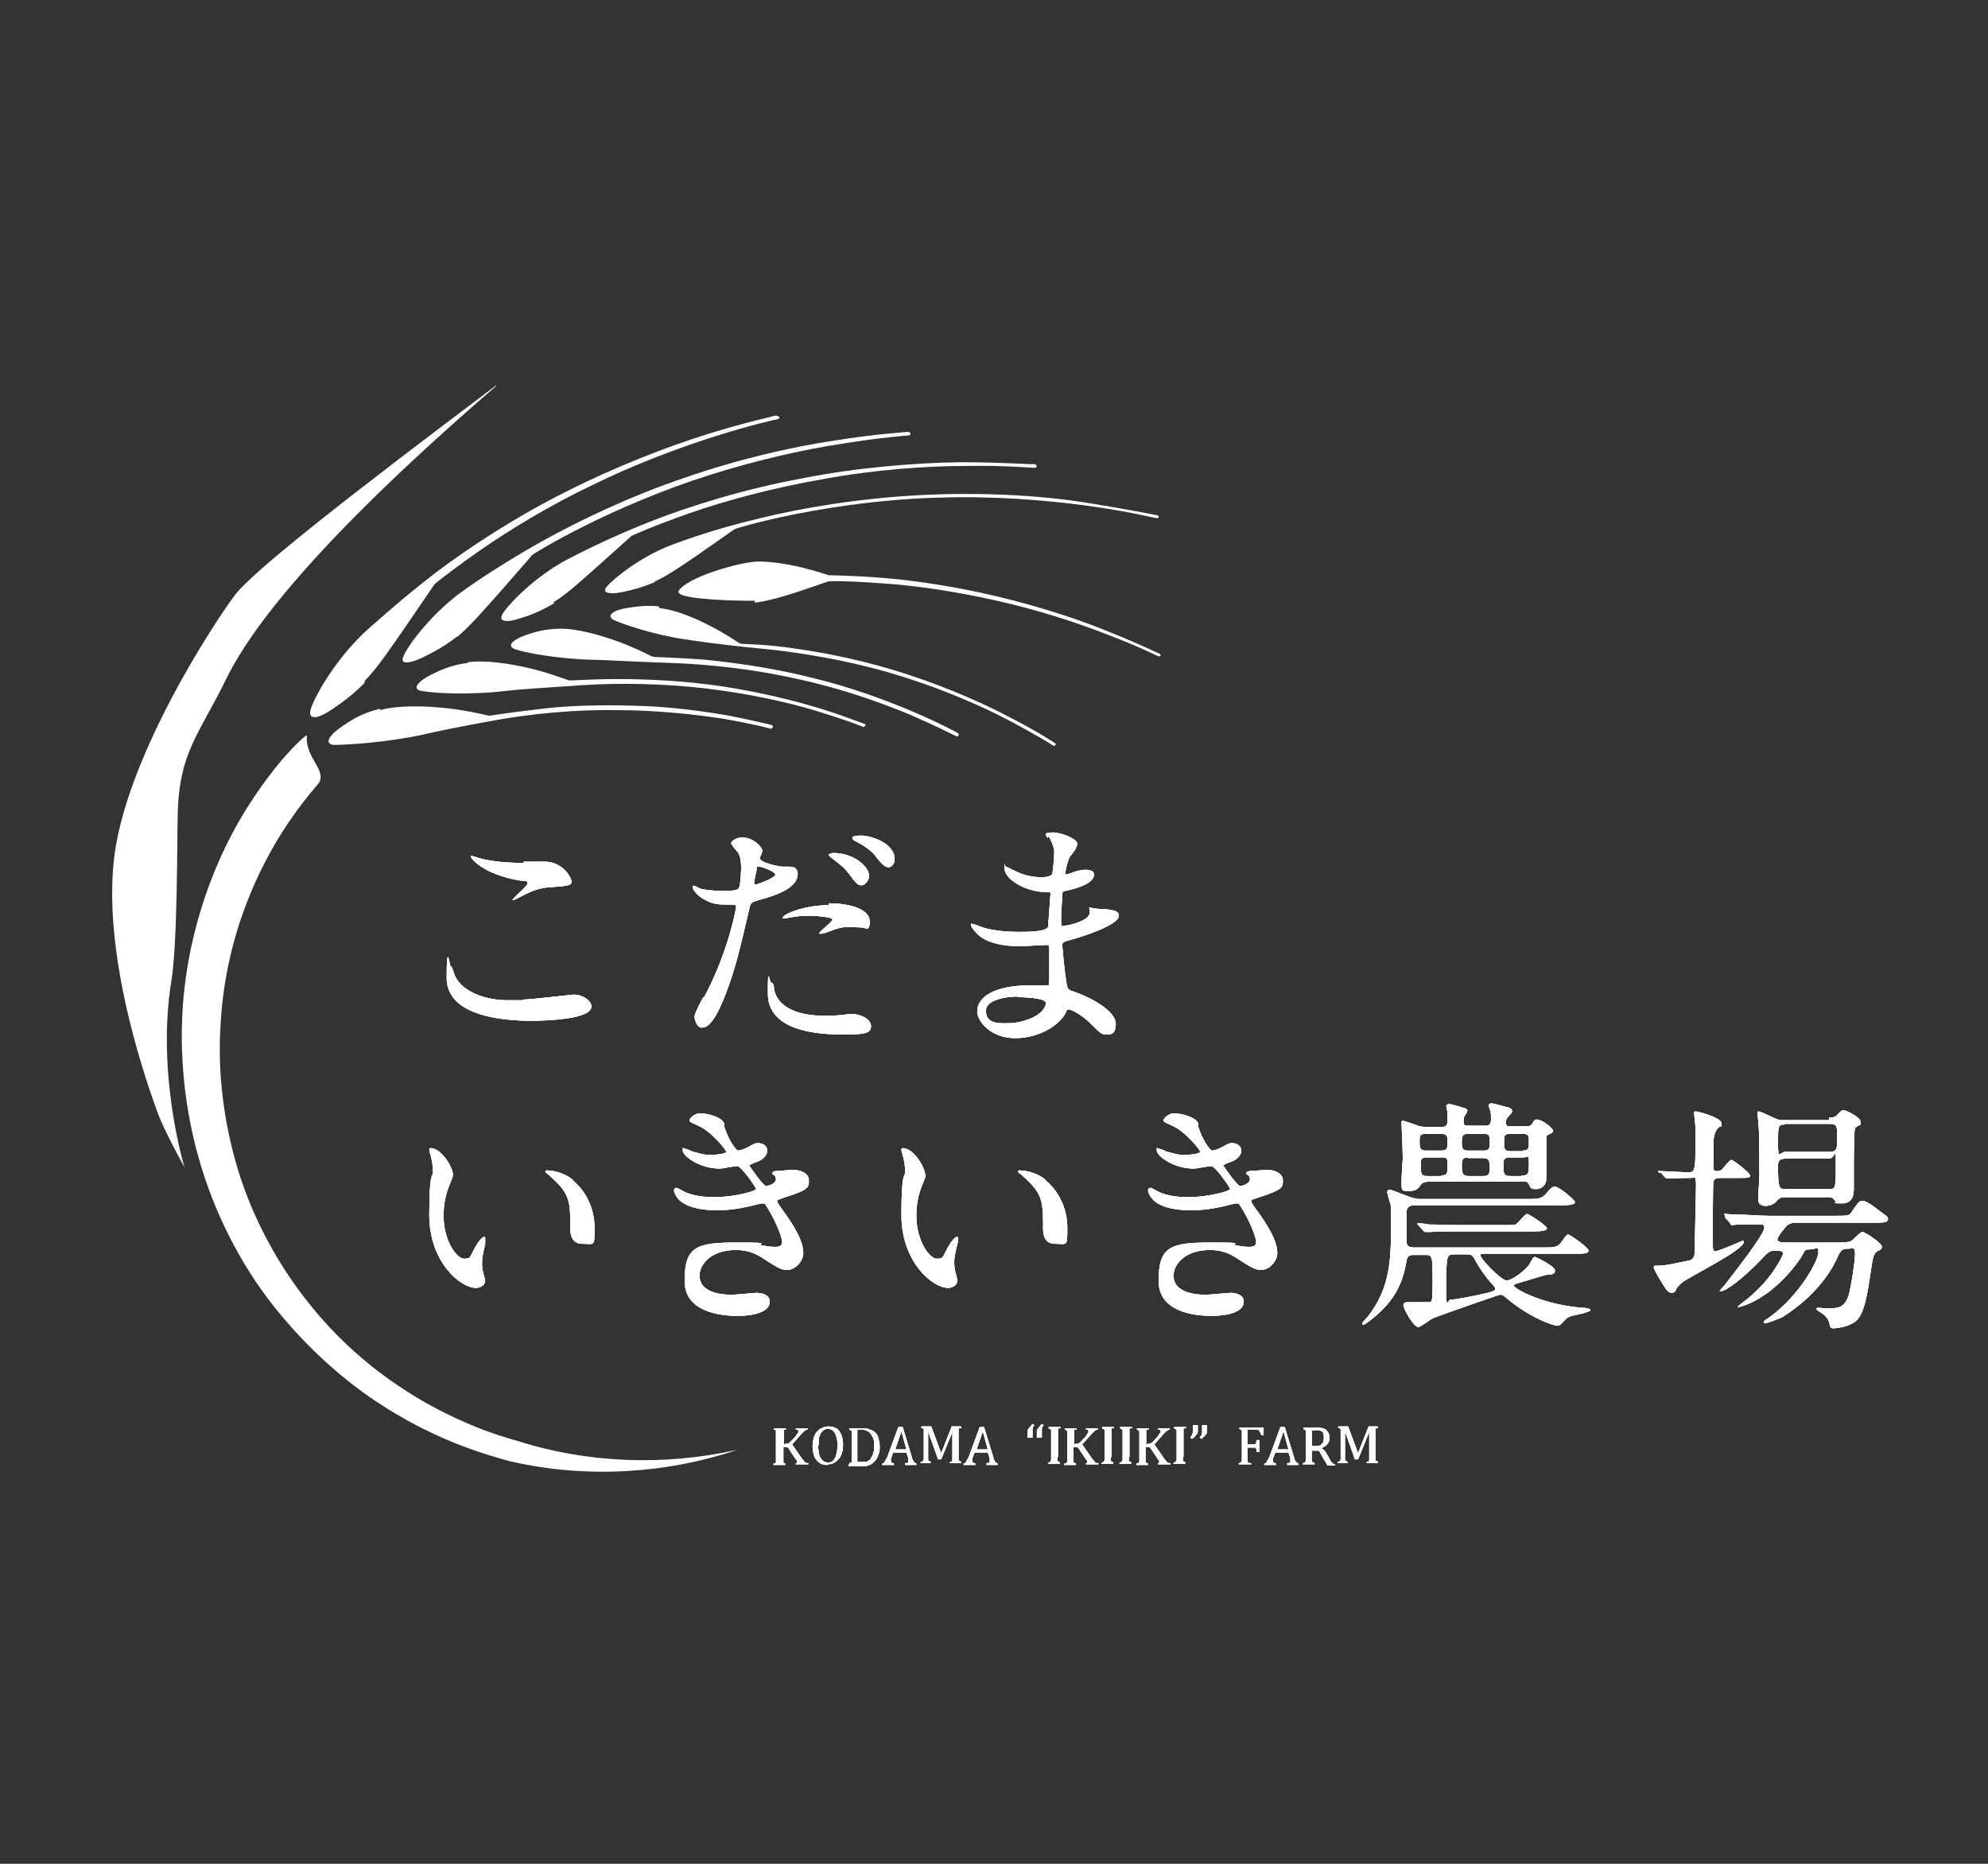 <?xml version="1.0" encoding="UTF-8"?>
<svg id="_レイヤー_1" xmlns="http://www.w3.org/2000/svg" version="1.1" viewBox="0 0 320 300">
  <rect x="0" y="0" width="320" height="300" fill="#333333" stroke="none"/>
  <!-- Generator: Adobe Illustrator 29.2.1, SVG Export Plug-In . SVG Version: 2.1.0 Build 116)  -->
  <defs>
    <style>
      .st0 {
        fill: #fff;
      }
    </style>
  </defs>
  <path class="st0" d="M118.6,233.4c-11.4,3.8-24,4.6-36.1,1.9,0,0-2.2-.5-6-1.8s-9.1-3.5-15-7.3c-5.8-3.7-12-9.1-17.4-15.9-5.4-6.8-9.7-15.2-12.2-24.2s-3.2-18.4-2.2-27.1c1-8.7,3.6-16.5,6.6-22.7s6.5-10.9,9-13.9c2.6-3,4.2-4.3,4.1-4-.4,3.6,3.6,5.8,1.7,7.9-.2.3-1.8,2-3.9,5-2.2,3.1-4.9,7.5-7.2,13.3-2.3,5.7-4.1,12.7-4.5,20.4-.5,7.6.5,15.8,2.9,23.6,2.4,7.7,6.4,15,11.1,20.9,4.7,6,10.2,10.7,15.3,14,5.1,3.4,9.8,5.4,13.1,6.7,3.3,1.2,5.3,1.7,5.3,1.7,11.2,3.6,23.5,4.1,35.3,1.5h0Z"/>
  <g>
    <path class="st0" d="M121.6,96.7c-1,0-4,0-6.8-.2s-5.4-.5-5.6-1.2c0-.7,2.1-2,4.8-3,2.7-1,6-1.8,7.7-1.9s4.7.3,7.2.9,4.5,1.3,4.5,1.3c0,0,3.4,0,8.5.4s11.9,1.4,18.6,3c6.7,1.6,13.2,3.7,18,5.7,4.8,1.9,8,3.5,8.1,3.5.4.2.2.6-.2.4-.1,0-3.2-1.6-8-3.4-4.8-1.9-11.2-4-17.9-5.5-6.6-1.5-13.4-2.5-18.5-2.8-5.1-.4-8.6-.4-8.7-.3l-4.7,1.6c-2.4.8-5.2,1.6-7.1,1.8v-.3h0Z"/>
    <g>
      <g>
        <path class="st0" d="M58.7,109.9c-1.8,1.8-3.2,2.9-5.3,4.3-2,1.4-3.9,1.9-3.4,0,.6-2,4-8.2,9.2-12.9,1.4-1.2,5.3-4.8,10.9-9.1,5.7-4.3,13.1-9.1,21.1-13.1,7.9-4,16.2-7.2,22.6-9.2s10.8-2.9,11-3c.6,0,1,.4.3.6-.2,0-4.2.9-9.9,2.7-5.7,1.8-13,4.5-19.9,7.9-6.9,3.3-13.3,7.2-17.9,10.4-4.6,3.2-7.5,5.5-7.5,5.6l-4.3,6.3c-2.3,3.3-4.8,7.1-6.9,9.2v.2h0Z"/>
        <path class="st0" d="M61.1,114.1c-2.4.6-4,1.4-6,2.8-2,1.3-3.1,2.9-1.3,3,2.1,0,8.6-.4,14.5-1.7,1.6-.4,6-1.3,11.6-2.3s12.6-1.7,19.2-1.6c6.6,0,12.8.7,17.4,1.4,4.5.8,7.4,1.5,7.5,1.6.4,0,.6-.5.2-.6,0,0-2.8-.7-6.8-1.5-4.1-.7-9.6-1.5-15.2-1.6-5.7-.2-11.5,0-15.9.6-4.4.5-7.4,1-7.5,1-.3,0-3.2-.8-6.8-1.2-3.6-.4-8-.5-10.8.3v-.2h-.1Z"/>
      </g>
      <g>
        <path class="st0" d="M73.5,102.5c-1.9,1.5-3.4,2.3-5.4,3.3-2.1,1-3.9,1.3-3.1-.3.8-1.8,4.7-7.1,10.1-10.8,1.4-1,5.8-4,12-7.5,6.3-3.5,14.5-7.4,23.1-10.3,8.6-3,17.4-5,24.2-6,6.8-1.1,11.4-1.3,11.6-1.4.6,0,.8.5.2.6-.1,0-4.4.3-10.5,1.3-6.1.9-14.1,2.7-21.6,5.1-7.6,2.4-14.7,5.5-19.9,8.1-5.2,2.6-8.4,4.6-8.5,4.7l-4.7,5.4c-2.5,2.8-5.2,6-7.4,7.8h0Z"/>
        <path class="st0" d="M75.3,106.7c-2.3.3-3.9.9-5.9,1.9s-3.2,2.3-1.6,2.6c1.9.4,8,.7,13.7,0,1.5-.2,6.1-.5,12-.9s13.1-.3,20,.5c6.8.8,13.2,2.2,17.8,3.6s7.5,2.5,7.6,2.6c.4,0,.6-.4.2-.5-.1,0-2.8-1.1-6.9-2.4-4.2-1.3-9.9-2.7-15.8-3.6s-12.1-1.2-16.8-1.2-7.9.3-8,.2c-.2,0-2.9-1.1-6.2-1.9-3.3-.8-7.4-1.4-10.1-1h0Z"/>
      </g>
      <g>
        <path class="st0" d="M89.2,97.1c-1.9,1.1-3.4,1.8-5.4,2.4-2,.7-3.7.7-2.9-.7,1-1.6,5.2-6,10.5-8.8,1.4-.7,6.1-3.2,12.9-5.9,6.8-2.7,15.6-5.4,24.8-7.1,9.1-1.8,18.4-2.5,25.4-2.6,7,0,11.8.4,11.9.3.5,0,.7.6.1.6s-4.5-.4-11-.3c-6.4,0-14.8.6-22.9,2.1-8.1,1.4-15.9,3.5-21.6,5.5s-9.3,3.6-9.4,3.7l-4.9,4.4c-2.6,2.3-5.5,5-7.7,6.3h.2Z"/>
        <path class="st0" d="M90.4,101.2c-2.1,0-3.7.3-5.7,1s-3.3,1.7-1.8,2.3c1.7.6,7.3,1.6,12.6,1.7,1.4,0,6.2.3,12.3.5,6.1.2,13.6,1,20.6,2.6,7,1.5,13.4,3.8,18,5.7,4.6,2,7.5,3.5,7.5,3.5.3.2.6-.3.3-.5,0,0-2.7-1.5-6.9-3.3s-10-4-16.2-5.5c-6.1-1.6-12.6-2.5-17.5-3-5-.4-8.4-.4-8.5-.5-.2,0-2.5-1.3-5.5-2.4s-6.7-2.1-9.2-2.1h0Z"/>
      </g>
      <g>
        <path class="st0" d="M105.4,93.7c-1.9.8-3.3,1.2-5.2,1.6-1.9.4-3.5.2-2.5-.9,1.1-1.3,5.5-4.9,10.7-6.8,1.4-.5,6.4-2.4,13.6-4.1,7.2-1.8,16.5-3.3,26-3.8s19,0,26.1,1.1,11.9,2.1,12,2.1c.5,0,.6.6,0,.5-.1,0-4.5-1.1-11.1-2s-15.3-1.6-23.8-1.3c-8.5.2-16.8,1.4-22.9,2.6-6.1,1.2-10,2.4-10.1,2.5l-5,3.5c-2.6,1.8-5.6,3.9-7.8,4.9h0Z"/>
        <path class="st0" d="M106,97.6c-2-.2-3.4,0-5.3.3s-3.2,1.2-1.9,1.9c1.5.7,6.6,2.4,11.4,3.1,1.3.2,6,.9,12.3,1.5s14,1.9,21.1,4,13.7,4.9,18.3,7.3,7.5,4.2,7.6,4.3c.3.2.6-.2.3-.4,0,0-2.7-1.8-7-4-4.3-2.3-10.2-4.9-16.6-7-6.3-2.1-13.1-3.5-18.2-4.2-5.2-.8-8.7-.7-8.8-.8-.2,0-2.2-1.5-4.8-2.8-2.6-1.4-5.9-2.7-8.2-2.9l-.2-.3h0Z"/>
      </g>
    </g>
    <path class="st0" d="M79.9,62c-21.8,16.4-39,29.7-42.1,33.8-3.1,4.1-17.8,26.3-19.5,42.9s5.9,37.1,7,40.2c1.1,3.1,4.4,9,4.4,9,0,0-4.6-15-2.1-30.1,1-6.2.9-23.4,1-26.2.1-10.5,3.5-13.4,7.9-22.5,4.5-9.1,16.5-23.8,43.4-47h0Z"/>
  </g>
  <g>
    <g>
      <path class="st0" d="M84.1,160.9c1.3,0,7.9-.8,8.2-.8,1.7,0,2.9,1.1,2.9,1.9,0,2.1-7.4,2.3-9.8,2.3-4.3,0-13.5-.7-13.5-6.9s.5-1.9.6-1.9c.3,0,.6,1.3.7,1.5,1.2,2.8,5.3,4,8.4,4s2.2,0,2.7,0h-.2,0ZM84.3,138.7h3.4c2.9,0,4.3,2.6,4.3,3.2s-.4.7-3.4.9c-2.2.1-3.8,1-5.5,1.9-.3.1-.5.2-.6.2-.2,0,0,0,0,0,0-.4,2.4-2.2,2.4-2.7s0-.3-1.4-.5c-5.7-1-7.7-3.5-7.7-3.8s0-.1.2-.1c.3,0,1.2.4,1.4.4,2,.5,4.4.7,6.9.7v-.2h0Z"/>
      <path class="st0" d="M113.3,160.6c4.1-7.7,5.2-14.6,5.2-14.6,0-.4-.2-.4-1.4-.4s-2.2,0-3.5-.7c-1.3-.6-2.1-1.7-2.1-2.1s0-.2.2-.2.8.3.9.4c.6.2,2.2.4,3.5.4s2.5,0,2.8-.4c.3-.3.4-3,.4-3.3s0-1.7-.5-2.5c-.2-.2-1.1-1.2-1.1-1.5s.8-.9,1.8-.9c1.8,0,3.2,1.6,3.2,2.1s-.4,1-.4,1.2c0,.8,3.2,1.4,3.6,1.4h1.2c.3,0,1.3,0,1.3,1.2,0,2.2-3.4,3.4-6,4.1-1.3.4-1.5.4-1.7,1.1-2,8.6-2.1,8.7-2.9,11.3-2.7,8.2-4.2,8.2-4.9,8.2s-1.1-1.3-1.1-1.7.2-.9,1.4-3.2h.1ZM121.6,142.4c.2,0,3.2-1.1,3.2-1.6s-2.1-1.3-2.6-1.3-.4,0-.4.5c-.2.8-.2.9-.4,1.9,0,.3,0,.5.2.5h0ZM124.6,159.3c.8,3.5,5.1,4.2,8.1,4.2s3.7-.3,4.3-.3c1.3,0,3.2.7,3.2,2s-1.5,1.3-4.8,1.3c-6.4,0-11.8-1.6-11.8-6.6s.2-1.7.6-1.7.4,1,.4,1.1ZM133.4,145.4c3.8,0,6.6,1.1,6.6,2.9s-.8,1-1.1,1-1.9-.1-2.2-.1c-.7,0-1.3,0-2.9.6-1,.4-1.4.5-1.7.5s-.2,0-.2-.1c0-.3,2.1-1.8,2.1-2.2s-2.8-.6-3.4-.6c-.9,0-1.9,0-2.9.2-.2,0-1.1.2-1.3.2h-.4c-.3-.5,3.2-2.1,7.4-2.1v-.3h0ZM139.9,141c0,.6-.6,1.5-1.2,1.5s-.9-.3-2-1.8c-.7-.9-1-1.2-2.7-2.5-.2-.1-.6-.5-.6-.6s.4-.3.7-.3c3.5,0,5.8,2.3,5.8,3.7h0ZM144,138.4c0,.5-.4,1.2-1,1.2s-1.3-.8-2-1.7c-.5-.8-2-1.9-3.3-2.5-.4-.2-.5-.4-.5-.5,0-.4.9-.4,1.5-.4,1.3,0,5.3,1.1,5.3,3.8h0Z"/>
      <path class="st0" d="M168.6,134.9c0-.1-.3-.5-.3-.6,0-.3.9-.3,1.2-.3,1.3,0,3.9,1,3.9,1.8s-1,1.8-1.2,2.1c-.3.6-.7,2-.7,2.6s0,.2.2.2.3,0,1.3-.4c.4-.1,1.1-.3,1.7-.3s1.4.1,1.4.8c0,1.5-3.2,2.3-4.6,2.6-.4,0-.5.1-.5.7s-.2,2.2-.2,3.8,0,1.1.6,1.1,4-.8,4-2.1-.2-.6-.2-.7.1-.1.2-.1c.2,0,1.2.2,1.5.2,2,.1,3.2.2,3.2,1.1,0,1.4-5.3,3.2-7.5,3.8-1.5.4-1.6.5-1.6.9,0,.8.5,5.3.6,5.7.2,1.3.2,1.5,1.2,1.8,3.7,1.3,6.8,3.4,6.8,5.2s-.9,1.7-1.6,1.7-.9-.2-2.6-1.9c-1-1-2.8-2.1-3.3-2.1s-.4.2-.6.6c-1,1.9-4.2,4-8.1,4s-6.1-2.7-6.1-4.3c0-2.4,2.9-4.2,8.6-4.2s2.2.1,2.5.1c.5,0,.5-.1.5-1.5v-4.5c0-.4,0-.6-.5-.6s-3.5.2-4.1.2c-1.1,0-4.4,0-6.6-1.6-.7-.6-1.4-1.5-1.4-1.8s0-.2.1-.2c.3,0,1.6.5,1.8.6,2.1.6,4.3.7,5.8.7s4.3,0,4.7-.8c0-.1.4-5.3.4-5.4,0-.2-.2-.2-1-.2-3.4-.2-6.4-2.2-6.4-3.8s0-.3.2-.3,1.2.6,1.3.6c2.1,1.1,3.9,1.1,4.6,1.1s1.5-.2,1.6-.6c.1-.4.3-2.7.3-3.5s-.6-2-.9-2.5l-.2.3h0ZM163.8,160.4s-5.1,0-5.1,2.3,2.5,2,3.8,2,3.6-.6,4.7-1.5c.9-.6,1.3-1.6,1.1-1.9-.3-.7-3.7-.8-4.5-.8h0Z"/>
      <path class="st0" d="M72.9,189c0,.3,0,.4-.5,1.6-.6,1.5-1,3-1,5.1,0,4,2.1,6.9,3.3,6.9s.8-.2,2-2.2c.2-.4.9-1.3,1.2-1.3s.2.2.2.3v.8c-.4,1.8-.5,2.2-.5,3s0,1.2.2,1.6c0,.4.3,1.1.3,1.3,0,.8-.8,1.2-1.5,1.2-2.5,0-7.5-4.2-7.5-11.7s.6-6,.6-7-.2-1.9-.3-2.3c-.3-1-.3-1.1-.3-1.3s.2-.2.2-.2c1.8,0,3.6,3.2,3.6,4.2h0,0ZM92.2,190c2,1.6,3.5,4.4,3.5,7.6s0,2.6-2,2.6-1.9-2.1-1.9-2.7c0-3.3,0-5-2.1-7.1s-1.9-1.5-1.9-1.8.2-.2.4-.2,2.3.1,4,1.5h0Z"/>
      <path class="st0" d="M116.5,181.1c.7,2.4,2,4.1,2.3,4.1s.9-.2,1.7-.6c.9-.5,1-.6,1.5-.6.9,0,1.5.5,1.5,1.2s-.6,1.5-1.9,1.9c0,0-1,.4-1,.5.3.5,2.3,3.3,2.7,3.3s1.6-.4,1.6-1.1-.6-.7-.6-.9c0-.3.4-.4.6-.4,1.6-.1,2.4-.2,2.7-.2,1.4,0,2.6.6,2.6,1.7s0,1.5-3.8,2.7c-1.1.4-1.3.4-1.3.6s0,.3,1.4,2.2c2.1,3,2.8,4.8,2.8,6.2s-1.4,2.7-2.5,2.7-1.4-.2-4.2-2c-1.7-1.1-3.2-1.2-4.2-1.2-3.9,0-5.8,2.3-5.8,4.1,0,2.9,3.8,3.1,5,3.1s3.6-.3,4.2-.3,2.1.2,2.1,1.4c0,2.3-4.6,2.3-5.1,2.3-1.3,0-8.6,0-8.6-5.6s1.9-6.2,8.5-6.2,2.4.2,4.2.5c1.2.2,1.6.2,1.9.2.7,0,1.1-.2,1.1-.8s-.7-2.6-2-4.9c-.7-1.1-.7-1.3-1.1-1.3s-1.9.4-2.3.5c-1.8.4-3.3.6-5.2.6s-4.4-.3-5.8-1.5c-.7-.6-1-1.4-1-1.7s.2-.4.4-.4,1.2.6,1.4.7c1.4.6,3.1.8,4.6.8,3.4,0,6.8-1,6.8-1.3s-2.4-3.7-3-3.7-2.4.4-2.8.4c-3.4,0-6-2.1-6-2.9s0-.3.3-.3,1,.3,1.1.4c1.4.4,2,.6,3,.6s2.6-.2,2.6-.5-2.4-3.3-4.5-4.2c-1.3-.6-1.4-.6-1.4-.9s.8-1.1,1.7-1.1,3.5.5,3.9,1.7v.2h0Z"/>
      <path class="st0" d="M149,189c0,.3,0,.4-.5,1.6-.6,1.5-1,3-1,5.1,0,4,2.1,6.9,3.3,6.9s.8-.2,2-2.2c.2-.4.9-1.3,1.2-1.3s.2.2.2.3,0,.7-.1.8c-.4,1.8-.5,2.2-.5,3s.1,1.2.2,1.6c.1.4.3,1.1.3,1.3,0,.8-.8,1.2-1.5,1.2-2.5,0-7.5-4.2-7.5-11.7s.6-6,.6-7-.2-1.9-.3-2.3c-.3-1-.3-1.1-.3-1.3s.2-.2.2-.2c1.8,0,3.6,3.2,3.6,4.2h.1ZM168.3,190c2,1.6,3.5,4.4,3.5,7.6s0,2.6-2,2.6-1.9-2.1-1.9-2.7c0-3.3,0-5-2.1-7.1s-1.9-1.5-1.9-1.8.2-.2.4-.2,2.3.1,4,1.5h0Z"/>
      <path class="st0" d="M192.8,181.1c.7,2.4,2,4.1,2.3,4.1s.9-.2,1.7-.6c.9-.5,1-.6,1.5-.6.9,0,1.5.5,1.5,1.2s-.6,1.5-1.9,1.9c-.1,0-1,.4-1,.5.3.5,2.3,3.3,2.7,3.3s1.6-.4,1.6-1.1-.6-.7-.6-.9c0-.3.4-.4.6-.4,1.6-.1,2.4-.2,2.7-.2,1.4,0,2.6.6,2.6,1.7s0,1.5-3.8,2.7c-1.1.4-1.3.4-1.3.6s0,.3,1.4,2.2c2.1,3,2.8,4.8,2.8,6.2s-1.4,2.7-2.5,2.7-1.4-.2-4.2-2c-1.7-1.1-3.2-1.2-4.2-1.2-3.9,0-5.8,2.3-5.8,4.1,0,2.9,3.8,3.1,5,3.1s3.6-.3,4.2-.3,2.1.2,2.1,1.4c0,2.3-4.6,2.3-5.1,2.3-1.3,0-8.6,0-8.6-5.6s1.9-6.2,8.5-6.2,2.4.2,4.2.5c1.2.2,1.6.2,1.9.2.7,0,1.1-.2,1.1-.8s-.7-2.6-2-4.9c-.7-1.1-.7-1.3-1.1-1.3s-1.9.4-2.3.5c-1.8.4-3.3.6-5.2.6s-4.4-.3-5.8-1.5c-.7-.6-1-1.4-1-1.7s.2-.4.4-.4,1.2.6,1.4.7c1.4.6,3.1.8,4.6.8,3.4,0,6.8-1,6.8-1.3s-2.4-3.7-3-3.7-2.4.4-2.8.4c-3.4,0-6-2.1-6-2.9s0-.3.3-.3,1,.3,1.1.4c1.4.4,2,.6,3,.6s2.6-.2,2.6-.5-2.4-3.3-4.5-4.2c-1.3-.6-1.4-.6-1.4-.9s.8-1.1,1.7-1.1,3.5.5,3.9,1.7v.2h0Z"/>
      <path class="st0" d="M227.7,194c-1.2,0-1.3.7-1.3,1.2v4.5c0,.7.2,1.1,1.2,1.1h20.7c1.8,0,2.3,0,2.9-.7.2-.2.9-1.4,1.2-1.4s3.3,2.1,3.3,2.6-.9.5-2.1.5h-14.6c-.4,0-.7,0-.7.3,0,.5,3.3,4,4.2,4s2.9-1.5,3.7-2.6c.1-.2.6-1.2.8-1.2s3.3,1.5,3.3,2.2-.6.6-1.4.7c-.2,0-4,1.2-4.4,1.3-.7.2-.8.2-.8.5s4.1,2.9,10.9,3.5c.7,0,1.4.1,1.4.4s-2.5.8-3,.9c-.6.2-.9.4-1.2.8-.7.7-.8.8-1.1.8-.5,0-4.1-1.1-7.9-4.2-.9-.8-1-.8-1.3-.8s-10.5,3.6-10.9,3.8-1.9,1.4-2.3,1.4c-.8,0-2.4-3-2.4-3.5s.4-.5,1.1-.5h3c.5,0,.6-.1.6-3,0-4.5,0-4.6-1.2-4.6h-1.8c-1,0-1.1.3-1.3,1.5-.6,3.1-1.8,5.8-5.2,8.6-.3.2-1.3,1.1-1.6,1.1s-.2,0-.2-.2.8-1,.9-1.1c3.3-4.3,3.7-8.4,3.7-13.8s0-3.8-.3-5c-.2-.7-.3-1.1-.3-1.2,0-.3.2-.4.4-.4.4,0,3.1,1.2,3.7,1.3.6.2,1.1.2,1.4.2h17.1c1.6,0,2.3,0,3.1-1,.7-.9,1-1,1.3-1,.6,0,3.2,2.1,3.2,2.5s-.9.5-2.1.5h-23.7,0ZM229.6,190.3c-.5,0-.7.1-.9.4-.4.6-.7,1-1.9,1s-1.2,0-1.2-1.4.2-3.4.2-3.9c0-.9-.2-5.6-.2-5.7s0-.3.2-.3,2.3.7,2.4.8c.7.2,1.2.2,1.5.2h2.3c.8,0,1-.3,1-1v-1.3c0-.2-.2-.8-.2-1,0-.3.3-.4.5-.4s2.3.6,2.5.7c.2,0,.4.2.4.4s-.6,1-.6,1.2v.5c0,.7.2.7.9.7h2.4c.6,0,1.1,0,1.1-1s0-.9-.1-1.3c0-.2-.3-.9-.3-1s.2-.3.5-.3,2.1.5,2.4.6c.2,0,.9.2.9.6s-.2.4-.5.8c-.4.4-.5.7-.5,1,0,.7.2.7,1,.7h1.9c.7,0,1.1,0,1.3-.4.4-.6.4-.7.8-.7.8,0,2.6,1.4,2.6,1.8s-.8.6-.9.7c-.2.2-.2.4-.2.8v6.2c0,1.2-.9,1.7-1.7,1.7s-.8-.2-1-.6c-.3-.6-.4-.6-.9-.6h-15.7ZM241.7,197.2c2,0,2.3,0,2.5-.3.3-.2,1.3-1.5,1.6-1.5s3.2,1.9,3.2,2.3-.9.5-2.1.5h-11.6c-2.5,0-4,0-5,.1h-.8c-.1,0-.2,0-.4-.2l-.8-.9c-.1-.1-.2-.2-.2-.3,0-.1,0,0,.2,0,.3,0,1.5.1,1.7.2,1.9,0,3.6.1,5.4.1h6.3ZM231.9,185.2c1,0,1.1-.3,1.1-1.3s0-1.4-1.1-1.4h-2.3c-.9,0-1.1.2-1.1,1.1,0,1.3.1,1.6,1.1,1.6h2.3ZM232,189.2c1,0,1-.4,1-1.6s0-1.3-1-1.3h-2.3c-.8,0-1,.2-1,1,0,1.7,0,2,1.1,2h2.3-.1ZM234.2,201.9c-1.3,0-1.4,0-1.4,4.8s.1,2.5.7,2.5,3.4-.5,5.5-1c.5-.1,1.7-.4,1.7-.7s-.2-.4-.4-.7c-.6-.6-1.6-1.8-2.7-3.7-.6-1.1-.6-1.2-1.6-1.2h-1.8ZM236.3,182.5c-.9,0-1,.4-1,1.3s0,1.4,1,1.4h2.5c1,0,1-.4,1-1.5s-.2-1.2-1.1-1.2h-2.4ZM236.3,186.3c-.9,0-1,.4-1,1.3s0,1.7,1,1.7h2.5c.4,0,1,0,1-1.1s0-1.8-1-1.8h-2.5ZM245.1,185.2c1,0,1-.4,1-1.4s0-1.3-1.1-1.3h-1.8c-1.1,0-1.1.3-1.1,1.3s0,1.5,1,1.5h2.1,0ZM244.9,189.2c1,0,1.2-.1,1.2-1.8s0-1.1-1-1.1h-2.1c-.9,0-1,.4-1,1.1,0,1.5,0,1.9,1.1,1.9h1.8Z"/>
      <path class="st0" d="M267.1,188.8c-.1-.1-.2-.2-.2-.3,0-.1,0,0,.2,0,.8,0,4.1.2,4.8.2s1-.3,1-3v-4.3c0-.4-.2-1.9-.2-2.2s0-.3.3-.3,4.1,1,4.1,1.9,0,.2-.6.8c-.5.6-.7,1.5-.7,2.5v3.6c0,.6,0,.8.6.8s.7-.2.9-.4c.2-.2,1.1-1.4,1.4-1.4s3,2.1,3,2.5-.2.4-2.1.4h-2.7c-.5,0-1,.1-1.1.6-.1.4-.1,7.9-.1,9.1,0,1.9,0,2.1.4,2.1.6,0,4.4-1.7,4.4-1.7.1,0,.2.1.2.2,0,1.3-8.4,5.4-9.9,6.5-.6.5-.8.8-1,1.1,0,.2-.3.6-.6.6-.6,0-.9-.4-1.1-.7-.4-.6-1.9-3-1.9-3.4s.2-.2,1.4-.3c.4,0,3.4-.6,4.3-.8s.9-1.1.9-1.7c0-1.7.2-9,.2-10.5s-.2-1.1-.9-1.1-1.9,0-2.9.1h-.8s-.2,0-.4-.2l-.8-.9v.2h0ZM277.7,195.7c-.1-.1-.2-.2-.2-.3h.2c.2,0,1.5.1,1.7.1,1.9,0,3.6.2,5.4.2h10.8c1.9,0,2.1,0,2.5-.7,1.1-1.6,1.2-1.7,1.7-1.7s1.2.4,3,1.8c1,.7,1.1.8,1.1,1.1,0,.6-.8.6-2.1.6h-12.8c-.8,0-1.3.4-1.4.5s-1.5,1.7-1.5,2.2.9.5,1.4.5h8.2c.5,0,1.7,0,2.2-.2.4-.2,1.5-1.5,1.9-1.5s3.1,1.8,3.1,2.3,0,.4-.7.8c-.7.5-.7.8-1.2,4.1-.7,4.8-1.3,6.1-2.1,7-1.2,1.1-3.3,1.3-3.7,1.3s-.6,0-.7-.7c-.2-1-1-1.6-1.5-1.9,0,0-.6-.3-.6-.5s.2-.2.3-.2c.2,0,1,.1,1.1.1,2.1,0,3.1,0,3.8-2.2.4-1.5,1-5.4,1-6.6s-.4-.8-1.2-.8-1.1.2-1.6,1.3c-2.6,5.9-8.3,9.3-8.9,9.7-.6.3-2.5,1-2.7,1s-.3,0-.3-.2.5-.5.7-.6c5.2-3.7,8.1-9.4,8.1-10.6s-.3-.5-1.3-.5-.8.1-1.5,1.3c-4.4,6.5-9.5,8-10.2,8s0,0,0,0c0-.2,1.6-1.3,1.9-1.6,2.2-1.9,3.5-3.5,4.8-5.7.4-.7.6-1.1.6-1.4s-.4-.4-1.3-.4-1.1.3-1.9,1.1c-2.9,3.1-5.9,5.4-6.7,5.4s-.2,0-.2-.1.5-.6.6-.7c4.6-5.9,6.5-8.7,6.5-9.4s-.7-.5-1-.5h-3.3c-.2,0-.7.1-.9.1s-.2-.1-.3-.3l-.8-.9v-.3h0ZM294.5,179.9c.7,0,1-.2,1.2-.4.7-.8.8-.8,1.1-.8s2.7,1.1,2.7,1.9-.2.4-.4.6c0,0-.5.3-.5.4-.2.3-.2,5.6-.2,6.5v3.1c0,.8,0,2.5-1.9,2.5s-.8-.1-1.1-.4c-.4-.5-.5-.6-1.1-.6h-7.1c-.5,0-.9.2-1.2.6-.4.5-1.1.8-1.8.8s-1.2-.3-1.2-1.1.2-2.7.2-3.8,0-6.6-.1-7.6c0-.4-.2-2.2-.2-2.4s0-.3.2-.3,1.5.6,1.7.7c1.2.5,1.3.7,2.1.7h7.5v-.4h0ZM287.3,181c-1.1,0-1.1.3-1.1,3.1s.3,1.3,1.2,1.3h7.1c.6,0,1.1-.1,1.2-1v-2.4c0-1-.5-1.1-1.2-1.1h-7.2ZM287.3,186.5c-.9,0-1.1.5-1.1,1.1,0,3.8.2,3.8,1.3,3.8h6.9c1.1,0,1.1-.2,1.1-3.8s0-1.1-1.1-1.1h-7.1,0Z"/>
    </g>
    <g>
      <path class="st0" d="M84.1,160.9c1.3,0,7.9-.8,8.2-.8,1.7,0,2.9,1.1,2.9,1.9,0,2.1-7.4,2.3-9.8,2.3-4.3,0-13.5-.7-13.5-6.9s.5-1.9.6-1.9c.3,0,.6,1.3.7,1.5,1.2,2.8,5.3,4,8.4,4s2.2,0,2.7,0h-.2,0ZM84.3,138.7h3.4c2.9,0,4.3,2.6,4.3,3.2s-.4.7-3.4.9c-2.2.1-3.8,1-5.5,1.9-.3.1-.5.2-.6.2-.2,0,0,0,0,0,0-.4,2.4-2.2,2.4-2.7s0-.3-1.4-.5c-5.7-1-7.7-3.5-7.7-3.8s0-.1.2-.1c.3,0,1.2.4,1.4.4,2,.5,4.4.7,6.9.7v-.2h0Z"/>
      <path class="st0" d="M113.3,160.6c4.1-7.7,5.2-14.6,5.2-14.6,0-.4-.2-.4-1.4-.4s-2.2,0-3.5-.7c-1.3-.6-2.1-1.7-2.1-2.1s0-.2.2-.2.8.3.9.4c.6.2,2.2.4,3.5.4s2.5,0,2.8-.4c.3-.3.4-3,.4-3.3s0-1.7-.5-2.5c-.2-.2-1.1-1.2-1.1-1.5s.8-.9,1.8-.9c1.8,0,3.2,1.6,3.2,2.1s-.4,1-.4,1.2c0,.8,3.2,1.4,3.6,1.4h1.2c.3,0,1.3,0,1.3,1.2,0,2.2-3.4,3.4-6,4.1-1.3.4-1.5.4-1.7,1.1-2,8.6-2.1,8.7-2.9,11.3-2.7,8.2-4.2,8.2-4.9,8.2s-1.1-1.3-1.1-1.7.2-.9,1.4-3.2h.1ZM121.6,142.4c.2,0,3.2-1.1,3.2-1.6s-2.1-1.3-2.6-1.3-.4,0-.4.5c-.2.8-.2.9-.4,1.9,0,.3,0,.5.2.5h0ZM124.6,159.3c.8,3.5,5.1,4.2,8.1,4.2s3.7-.3,4.3-.3c1.3,0,3.2.7,3.2,2s-1.5,1.3-4.8,1.3c-6.4,0-11.8-1.6-11.8-6.6s.2-1.7.6-1.7.4,1,.4,1.1ZM133.4,145.4c3.8,0,6.6,1.1,6.6,2.9s-.8,1-1.1,1-1.9-.1-2.2-.1c-.7,0-1.3,0-2.9.6-1,.4-1.4.5-1.7.5s-.2,0-.2-.1c0-.3,2.1-1.8,2.1-2.2s-2.8-.6-3.4-.6c-.9,0-1.9,0-2.9.2-.2,0-1.1.2-1.3.2h-.4c-.3-.5,3.2-2.1,7.4-2.1v-.3h0ZM139.9,141c0,.6-.6,1.5-1.2,1.5s-.9-.3-2-1.8c-.7-.9-1-1.2-2.7-2.5-.2-.1-.6-.5-.6-.6s.4-.3.7-.3c3.5,0,5.8,2.3,5.8,3.7h0ZM144,138.4c0,.5-.4,1.2-1,1.2s-1.3-.8-2-1.7c-.5-.8-2-1.9-3.3-2.5-.4-.2-.5-.4-.5-.5,0-.4.9-.4,1.5-.4,1.3,0,5.3,1.1,5.3,3.8h0Z"/>
      <path class="st0" d="M168.6,134.9c0-.1-.3-.5-.3-.6,0-.3.9-.3,1.2-.3,1.3,0,3.9,1,3.9,1.8s-1,1.8-1.2,2.1c-.3.6-.7,2-.7,2.6s0,.2.2.2.3,0,1.3-.4c.4-.1,1.1-.3,1.7-.3s1.4.1,1.4.8c0,1.5-3.2,2.3-4.6,2.6-.4,0-.5.1-.5.7s-.2,2.2-.2,3.8,0,1.1.6,1.1,4-.8,4-2.1-.2-.6-.2-.7.1-.1.2-.1c.2,0,1.2.2,1.5.2,2,.1,3.2.2,3.2,1.1,0,1.4-5.3,3.2-7.5,3.8-1.5.4-1.6.5-1.6.9,0,.8.5,5.3.6,5.7.2,1.3.2,1.5,1.2,1.8,3.7,1.3,6.8,3.4,6.8,5.2s-.9,1.7-1.6,1.7-.9-.2-2.6-1.9c-1-1-2.8-2.1-3.3-2.1s-.4.2-.6.6c-1,1.9-4.2,4-8.1,4s-6.1-2.7-6.1-4.3c0-2.4,2.9-4.2,8.6-4.2s2.2.1,2.5.1c.5,0,.5-.1.5-1.5v-4.5c0-.4,0-.6-.5-.6s-3.5.2-4.1.2c-1.1,0-4.4,0-6.6-1.6-.7-.6-1.4-1.5-1.4-1.8s0-.2.1-.2c.3,0,1.6.5,1.8.6,2.1.6,4.3.7,5.8.7s4.3,0,4.7-.8c0-.1.4-5.3.4-5.4,0-.2-.2-.2-1-.2-3.4-.2-6.4-2.2-6.4-3.8s0-.3.2-.3,1.2.6,1.3.6c2.1,1.1,3.9,1.1,4.6,1.1s1.5-.2,1.6-.6c.1-.4.3-2.7.3-3.5s-.6-2-.9-2.5l-.2.3h0ZM163.8,160.4s-5.1,0-5.1,2.3,2.5,2,3.8,2,3.6-.6,4.7-1.5c.9-.6,1.3-1.6,1.1-1.9-.3-.7-3.7-.8-4.5-.8h0Z"/>
      <path class="st0" d="M72.9,189c0,.3,0,.4-.5,1.6-.6,1.5-1,3-1,5.1,0,4,2.1,6.9,3.3,6.9s.8-.2,2-2.2c.2-.4.9-1.3,1.2-1.3s.2.2.2.3v.8c-.4,1.8-.5,2.2-.5,3s0,1.2.2,1.6c0,.4.3,1.1.3,1.3,0,.8-.8,1.2-1.5,1.2-2.5,0-7.5-4.2-7.5-11.7s.6-6,.6-7-.2-1.9-.3-2.3c-.3-1-.3-1.1-.3-1.3s.2-.2.2-.2c1.8,0,3.6,3.2,3.6,4.2h0,0ZM92.2,190c2,1.6,3.5,4.4,3.5,7.6s0,2.6-2,2.6-1.9-2.1-1.9-2.7c0-3.3,0-5-2.1-7.1s-1.9-1.5-1.9-1.8.2-.2.4-.2,2.3.1,4,1.5h0Z"/>
      <path class="st0" d="M116.5,181.1c.7,2.4,2,4.1,2.3,4.1s.9-.2,1.7-.6c.9-.5,1-.6,1.5-.6.9,0,1.5.5,1.5,1.2s-.6,1.5-1.9,1.9c0,0-1,.4-1,.5.3.5,2.3,3.3,2.7,3.3s1.6-.4,1.6-1.1-.6-.7-.6-.9c0-.3.4-.4.6-.4,1.6-.1,2.4-.2,2.7-.2,1.4,0,2.6.6,2.6,1.7s0,1.5-3.8,2.7c-1.1.4-1.3.4-1.3.6s0,.3,1.4,2.2c2.1,3,2.8,4.8,2.8,6.2s-1.4,2.7-2.5,2.7-1.4-.2-4.2-2c-1.7-1.1-3.2-1.2-4.2-1.2-3.9,0-5.8,2.3-5.8,4.1,0,2.9,3.8,3.1,5,3.1s3.6-.3,4.2-.3,2.1.2,2.1,1.4c0,2.3-4.6,2.3-5.1,2.3-1.3,0-8.6,0-8.6-5.6s1.9-6.2,8.5-6.2,2.4.2,4.2.5c1.2.2,1.6.2,1.9.2.7,0,1.1-.2,1.1-.8s-.7-2.6-2-4.9c-.7-1.1-.7-1.3-1.1-1.3s-1.9.4-2.3.5c-1.8.4-3.3.6-5.2.6s-4.4-.3-5.8-1.5c-.7-.6-1-1.4-1-1.7s.2-.4.4-.4,1.2.6,1.4.7c1.4.6,3.1.8,4.6.8,3.4,0,6.8-1,6.8-1.3s-2.4-3.7-3-3.7-2.4.4-2.8.4c-3.4,0-6-2.1-6-2.9s0-.3.3-.3,1,.3,1.1.4c1.4.4,2,.6,3,.6s2.6-.2,2.6-.5-2.4-3.3-4.5-4.2c-1.3-.6-1.4-.6-1.4-.9s.8-1.1,1.7-1.1,3.5.5,3.9,1.7v.2h0Z"/>
      <path class="st0" d="M149,189c0,.3,0,.4-.5,1.6-.6,1.5-1,3-1,5.1,0,4,2.1,6.9,3.3,6.9s.8-.2,2-2.2c.2-.4.9-1.3,1.2-1.3s.2.2.2.3,0,.7-.1.8c-.4,1.8-.5,2.2-.5,3s.1,1.2.2,1.6c.1.4.3,1.1.3,1.3,0,.8-.8,1.2-1.5,1.2-2.5,0-7.5-4.2-7.5-11.7s.6-6,.6-7-.2-1.9-.3-2.3c-.3-1-.3-1.1-.3-1.3s.2-.2.2-.2c1.8,0,3.6,3.2,3.6,4.2h.1ZM168.3,190c2,1.6,3.5,4.4,3.5,7.6s0,2.6-2,2.6-1.9-2.1-1.9-2.7c0-3.3,0-5-2.1-7.1s-1.9-1.5-1.9-1.8.2-.2.4-.2,2.3.1,4,1.5h0Z"/>
      <path class="st0" d="M192.8,181.1c.7,2.4,2,4.1,2.3,4.1s.9-.2,1.7-.6c.9-.5,1-.6,1.5-.6.9,0,1.5.5,1.5,1.2s-.6,1.5-1.9,1.9c-.1,0-1,.4-1,.5.3.5,2.3,3.3,2.7,3.3s1.6-.4,1.6-1.1-.6-.7-.6-.9c0-.3.4-.4.6-.4,1.6-.1,2.4-.2,2.7-.2,1.4,0,2.6.6,2.6,1.7s0,1.5-3.8,2.7c-1.1.4-1.3.4-1.3.6s0,.3,1.4,2.2c2.1,3,2.8,4.8,2.8,6.2s-1.4,2.7-2.5,2.7-1.4-.2-4.2-2c-1.7-1.1-3.2-1.2-4.2-1.2-3.9,0-5.8,2.3-5.8,4.1,0,2.9,3.8,3.1,5,3.1s3.6-.3,4.2-.3,2.1.2,2.1,1.4c0,2.3-4.6,2.3-5.1,2.3-1.3,0-8.6,0-8.6-5.6s1.9-6.2,8.5-6.2,2.4.2,4.2.5c1.2.2,1.6.2,1.9.2.7,0,1.1-.2,1.1-.8s-.7-2.6-2-4.9c-.7-1.1-.7-1.3-1.1-1.3s-1.9.4-2.3.5c-1.8.4-3.3.6-5.2.6s-4.4-.3-5.8-1.5c-.7-.6-1-1.4-1-1.7s.2-.4.4-.4,1.2.6,1.4.7c1.4.6,3.1.8,4.6.8,3.4,0,6.8-1,6.8-1.3s-2.4-3.7-3-3.7-2.4.4-2.8.4c-3.4,0-6-2.1-6-2.9s0-.3.3-.3,1,.3,1.1.4c1.4.4,2,.6,3,.6s2.6-.2,2.6-.5-2.4-3.3-4.5-4.2c-1.3-.6-1.4-.6-1.4-.9s.8-1.1,1.7-1.1,3.5.5,3.9,1.7v.2h0Z"/>
      <path class="st0" d="M227.7,194c-1.2,0-1.3.7-1.3,1.2v4.5c0,.7.2,1.1,1.2,1.1h20.7c1.8,0,2.3,0,2.9-.7.2-.2.9-1.4,1.2-1.4s3.3,2.1,3.3,2.6-.9.5-2.1.5h-14.6c-.4,0-.7,0-.7.3,0,.5,3.3,4,4.2,4s2.9-1.5,3.7-2.6c.1-.2.6-1.2.8-1.2s3.3,1.5,3.3,2.2-.6.6-1.4.7c-.2,0-4,1.2-4.4,1.3-.7.2-.8.2-.8.5s4.1,2.9,10.9,3.5c.7,0,1.4.1,1.4.4s-2.5.8-3,.9c-.6.2-.9.4-1.2.8-.7.7-.8.8-1.1.8-.5,0-4.1-1.1-7.9-4.2-.9-.8-1-.8-1.3-.8s-10.5,3.6-10.9,3.8-1.9,1.4-2.3,1.4c-.8,0-2.4-3-2.4-3.5s.4-.5,1.1-.5h3c.5,0,.6-.1.6-3,0-4.5,0-4.6-1.2-4.6h-1.8c-1,0-1.1.3-1.3,1.5-.6,3.1-1.8,5.8-5.2,8.6-.3.2-1.3,1.1-1.6,1.1s-.2,0-.2-.2.8-1,.9-1.1c3.3-4.3,3.7-8.4,3.7-13.8s0-3.8-.3-5c-.2-.7-.3-1.1-.3-1.2,0-.3.2-.4.4-.4.4,0,3.1,1.2,3.7,1.3.6.2,1.1.2,1.4.2h17.1c1.6,0,2.3,0,3.1-1,.7-.9,1-1,1.3-1,.6,0,3.2,2.1,3.2,2.5s-.9.5-2.1.5h-23.7,0ZM229.6,190.3c-.5,0-.7.1-.9.4-.4.6-.7,1-1.9,1s-1.2,0-1.2-1.4.2-3.4.2-3.9c0-.9-.2-5.6-.2-5.7s0-.3.2-.3,2.3.7,2.4.8c.7.2,1.2.2,1.5.2h2.3c.8,0,1-.3,1-1v-1.3c0-.2-.2-.8-.2-1,0-.3.3-.4.5-.4s2.3.6,2.5.7c.2,0,.4.2.4.4s-.6,1-.6,1.2v.5c0,.7.2.7.9.7h2.4c.6,0,1.1,0,1.1-1s0-.9-.1-1.3c0-.2-.3-.9-.3-1s.2-.3.5-.3,2.1.5,2.4.6c.2,0,.9.2.9.6s-.2.4-.5.8c-.4.4-.5.7-.5,1,0,.7.2.7,1,.7h1.9c.7,0,1.1,0,1.3-.4.4-.6.4-.7.8-.7.8,0,2.6,1.4,2.6,1.8s-.8.6-.9.7c-.2.2-.2.4-.2.8v6.2c0,1.2-.9,1.7-1.7,1.7s-.8-.2-1-.6c-.3-.6-.4-.6-.9-.6h-15.7ZM241.7,197.2c2,0,2.3,0,2.5-.3.3-.2,1.3-1.5,1.6-1.5s3.2,1.9,3.2,2.3-.9.5-2.1.5h-11.6c-2.5,0-4,0-5,.1h-.8c-.1,0-.2,0-.4-.2l-.8-.9c-.1-.1-.2-.2-.2-.3,0-.1,0,0,.2,0,.3,0,1.5.1,1.7.2,1.9,0,3.6.1,5.4.1h6.3ZM231.9,185.2c1,0,1.1-.3,1.1-1.3s0-1.4-1.1-1.4h-2.3c-.9,0-1.1.2-1.1,1.1,0,1.3.1,1.6,1.1,1.6h2.3ZM232,189.2c1,0,1-.4,1-1.6s0-1.3-1-1.3h-2.3c-.8,0-1,.2-1,1,0,1.7,0,2,1.1,2h2.3-.1ZM234.2,201.9c-1.3,0-1.4,0-1.4,4.8s.1,2.5.7,2.5,3.4-.5,5.5-1c.5-.1,1.7-.4,1.7-.7s-.2-.4-.4-.7c-.6-.6-1.6-1.8-2.7-3.7-.6-1.1-.6-1.2-1.6-1.2h-1.8ZM236.3,182.5c-.9,0-1,.4-1,1.3s0,1.4,1,1.4h2.5c1,0,1-.4,1-1.5s-.2-1.2-1.1-1.2h-2.4ZM236.3,186.3c-.9,0-1,.4-1,1.3s0,1.7,1,1.7h2.5c.4,0,1,0,1-1.1s0-1.8-1-1.8h-2.5ZM245.1,185.2c1,0,1-.4,1-1.4s0-1.3-1.1-1.3h-1.8c-1.1,0-1.1.3-1.1,1.3s0,1.5,1,1.5h2.1,0ZM244.9,189.2c1,0,1.2-.1,1.2-1.8s0-1.1-1-1.1h-2.1c-.9,0-1,.4-1,1.1,0,1.5,0,1.9,1.1,1.9h1.8Z"/>
      <path class="st0" d="M267.1,188.8c-.1-.1-.2-.2-.2-.3,0-.1,0,0,.2,0,.8,0,4.1.2,4.8.2s1-.3,1-3v-4.3c0-.4-.2-1.9-.2-2.2s0-.3.3-.3,4.1,1,4.1,1.9,0,.2-.6.8c-.5.6-.7,1.5-.7,2.5v3.6c0,.6,0,.8.6.8s.7-.2.9-.4c.2-.2,1.1-1.4,1.4-1.4s3,2.1,3,2.5-.2.4-2.1.4h-2.7c-.5,0-1,.1-1.1.6-.1.4-.1,7.9-.1,9.1,0,1.9,0,2.1.4,2.1.6,0,4.4-1.7,4.4-1.7.1,0,.2.1.2.2,0,1.3-8.4,5.4-9.9,6.5-.6.5-.8.8-1,1.1,0,.2-.3.6-.6.6-.6,0-.9-.4-1.1-.7-.4-.6-1.9-3-1.9-3.4s.2-.2,1.4-.3c.4,0,3.4-.6,4.3-.8s.9-1.1.9-1.7c0-1.7.2-9,.2-10.5s-.2-1.1-.9-1.1-1.9,0-2.9.1h-.8s-.2,0-.4-.2l-.8-.9v.2h0ZM277.7,195.7c-.1-.1-.2-.2-.2-.3h.2c.2,0,1.5.1,1.7.1,1.9,0,3.6.2,5.4.2h10.8c1.9,0,2.1,0,2.5-.7,1.1-1.6,1.2-1.7,1.7-1.7s1.2.4,3,1.8c1,.7,1.1.8,1.1,1.1,0,.6-.8.6-2.1.6h-12.8c-.8,0-1.3.4-1.4.5s-1.5,1.7-1.5,2.2.9.5,1.4.5h8.2c.5,0,1.7,0,2.2-.2.4-.2,1.5-1.5,1.9-1.5s3.1,1.8,3.1,2.3,0,.4-.7.8c-.7.5-.7.8-1.2,4.1-.7,4.8-1.3,6.1-2.1,7-1.2,1.1-3.3,1.3-3.7,1.3s-.6,0-.7-.7c-.2-1-1-1.6-1.5-1.9,0,0-.6-.3-.6-.5s.2-.2.3-.2c.2,0,1,.1,1.1.1,2.1,0,3.1,0,3.8-2.2.4-1.5,1-5.4,1-6.6s-.4-.8-1.2-.8-1.1.2-1.6,1.3c-2.6,5.9-8.3,9.3-8.9,9.7-.6.3-2.5,1-2.7,1s-.3,0-.3-.2.5-.5.7-.6c5.2-3.7,8.1-9.4,8.1-10.6s-.3-.5-1.3-.5-.8.1-1.5,1.3c-4.4,6.5-9.5,8-10.2,8s0,0,0,0c0-.2,1.6-1.3,1.9-1.6,2.2-1.9,3.5-3.5,4.8-5.7.4-.7.6-1.1.6-1.4s-.4-.4-1.3-.4-1.1.3-1.9,1.1c-2.9,3.1-5.9,5.4-6.7,5.4s-.2,0-.2-.1.5-.6.6-.7c4.6-5.9,6.5-8.7,6.5-9.4s-.7-.5-1-.5h-3.3c-.2,0-.7.1-.9.1s-.2-.1-.3-.3l-.8-.9v-.3h0ZM294.5,179.9c.7,0,1-.2,1.2-.4.7-.8.8-.8,1.1-.8s2.7,1.1,2.7,1.9-.2.4-.4.6c0,0-.5.3-.5.4-.2.3-.2,5.6-.2,6.5v3.1c0,.8,0,2.5-1.9,2.5s-.8-.1-1.1-.4c-.4-.5-.5-.6-1.1-.6h-7.1c-.5,0-.9.2-1.2.6-.4.5-1.1.8-1.8.8s-1.2-.3-1.2-1.1.2-2.7.2-3.8,0-6.6-.1-7.6c0-.4-.2-2.2-.2-2.4s0-.3.2-.3,1.5.6,1.7.7c1.2.5,1.3.7,2.1.7h7.5v-.4h0ZM287.3,181c-1.1,0-1.1.3-1.1,3.1s.3,1.3,1.2,1.3h7.1c.6,0,1.1-.1,1.2-1v-2.4c0-1-.5-1.1-1.2-1.1h-7.2ZM287.3,186.5c-.9,0-1.1.5-1.1,1.1,0,3.8.2,3.8,1.3,3.8h6.9c1.1,0,1.1-.2,1.1-3.8s0-1.1-1.1-1.1h-7.1,0Z"/>
    </g>
    <g>
      <path class="st0" d="M84.1,160.9c1.3,0,7.9-.8,8.2-.8,1.7,0,2.9,1.1,2.9,1.9,0,2.1-7.4,2.3-9.8,2.3-4.3,0-13.5-.7-13.5-6.9s.5-1.9.6-1.9c.3,0,.6,1.3.7,1.5,1.2,2.8,5.3,4,8.4,4s2.2,0,2.7,0h-.2,0ZM84.3,138.7h3.4c2.9,0,4.3,2.6,4.3,3.2s-.4.7-3.4.9c-2.2.1-3.8,1-5.5,1.9-.3.1-.5.2-.6.2-.2,0,0,0,0,0,0-.4,2.4-2.2,2.4-2.7s0-.3-1.4-.5c-5.7-1-7.7-3.5-7.7-3.8s0-.1.2-.1c.3,0,1.2.4,1.4.4,2,.5,4.4.7,6.9.7v-.2h0Z"/>
      <path class="st0" d="M113.3,160.6c4.1-7.7,5.2-14.6,5.2-14.6,0-.4-.2-.4-1.4-.4s-2.2,0-3.5-.7c-1.3-.6-2.1-1.7-2.1-2.1s0-.2.2-.2.8.3.9.4c.6.2,2.2.4,3.5.4s2.5,0,2.8-.4c.3-.3.4-3,.4-3.3s0-1.7-.5-2.5c-.2-.2-1.1-1.2-1.1-1.5s.8-.9,1.8-.9c1.8,0,3.2,1.6,3.2,2.1s-.4,1-.4,1.2c0,.8,3.2,1.4,3.6,1.4h1.2c.3,0,1.3,0,1.3,1.2,0,2.2-3.4,3.4-6,4.1-1.3.4-1.5.4-1.7,1.1-2,8.6-2.1,8.7-2.9,11.3-2.7,8.2-4.2,8.2-4.9,8.2s-1.1-1.3-1.1-1.7.2-.9,1.4-3.2h.1ZM121.6,142.4c.2,0,3.2-1.1,3.2-1.6s-2.1-1.3-2.6-1.3-.4,0-.4.5c-.2.8-.2.9-.4,1.9,0,.3,0,.5.2.5h0ZM124.6,159.3c.8,3.5,5.1,4.2,8.1,4.2s3.7-.3,4.3-.3c1.3,0,3.2.7,3.2,2s-1.5,1.3-4.8,1.3c-6.4,0-11.8-1.6-11.8-6.6s.2-1.7.6-1.7.4,1,.4,1.1ZM133.4,145.4c3.8,0,6.6,1.1,6.6,2.9s-.8,1-1.1,1-1.9-.1-2.2-.1c-.7,0-1.3,0-2.9.6-1,.4-1.4.5-1.7.5s-.2,0-.2-.1c0-.3,2.1-1.8,2.1-2.2s-2.8-.6-3.4-.6c-.9,0-1.9,0-2.9.2-.2,0-1.1.2-1.3.2h-.4c-.3-.5,3.2-2.1,7.4-2.1v-.3h0ZM139.9,141c0,.6-.6,1.5-1.2,1.5s-.9-.3-2-1.8c-.7-.9-1-1.2-2.7-2.5-.2-.1-.6-.5-.6-.6s.4-.3.7-.3c3.5,0,5.8,2.3,5.8,3.7h0ZM144,138.4c0,.5-.4,1.2-1,1.2s-1.3-.8-2-1.7c-.5-.8-2-1.9-3.3-2.5-.4-.2-.5-.4-.5-.5,0-.4.9-.4,1.5-.4,1.3,0,5.3,1.1,5.3,3.8h0Z"/>
      <path class="st0" d="M168.6,134.9c0-.1-.3-.5-.3-.6,0-.3.9-.3,1.2-.3,1.3,0,3.9,1,3.9,1.8s-1,1.8-1.2,2.1c-.3.6-.7,2-.7,2.6s0,.2.2.2.3,0,1.3-.4c.4-.1,1.1-.3,1.7-.3s1.4.1,1.4.8c0,1.5-3.2,2.3-4.6,2.6-.4,0-.5.1-.5.7s-.2,2.2-.2,3.8,0,1.1.6,1.1,4-.8,4-2.1-.2-.6-.2-.7.1-.1.2-.1c.2,0,1.2.2,1.5.2,2,.1,3.2.2,3.2,1.1,0,1.4-5.3,3.2-7.5,3.8-1.5.4-1.6.5-1.6.9,0,.8.5,5.3.6,5.7.2,1.3.2,1.5,1.2,1.8,3.7,1.3,6.8,3.4,6.8,5.2s-.9,1.7-1.6,1.7-.9-.2-2.6-1.9c-1-1-2.8-2.1-3.3-2.1s-.4.2-.6.6c-1,1.9-4.2,4-8.1,4s-6.1-2.7-6.1-4.3c0-2.4,2.9-4.2,8.6-4.2s2.2.1,2.5.1c.5,0,.5-.1.5-1.5v-4.5c0-.4,0-.6-.5-.6s-3.5.2-4.1.2c-1.1,0-4.4,0-6.6-1.6-.7-.6-1.4-1.5-1.4-1.8s0-.2.1-.2c.3,0,1.6.5,1.8.6,2.1.6,4.3.7,5.8.7s4.3,0,4.7-.8c0-.1.4-5.3.4-5.4,0-.2-.2-.2-1-.2-3.4-.2-6.4-2.2-6.4-3.8s0-.3.2-.3,1.2.6,1.3.6c2.1,1.1,3.9,1.1,4.6,1.1s1.5-.2,1.6-.6c.1-.4.3-2.7.3-3.5s-.6-2-.9-2.5l-.2.3h0ZM163.8,160.4s-5.1,0-5.1,2.3,2.5,2,3.8,2,3.6-.6,4.7-1.5c.9-.6,1.3-1.6,1.1-1.9-.3-.7-3.7-.8-4.5-.8h0Z"/>
      <path class="st0" d="M72.9,189c0,.3,0,.4-.5,1.6-.6,1.5-1,3-1,5.1,0,4,2.1,6.9,3.3,6.9s.8-.2,2-2.2c.2-.4.9-1.3,1.2-1.3s.2.2.2.3v.8c-.4,1.8-.5,2.2-.5,3s0,1.2.2,1.6c0,.4.3,1.1.3,1.3,0,.8-.8,1.2-1.5,1.2-2.5,0-7.5-4.2-7.5-11.7s.6-6,.6-7-.2-1.9-.3-2.3c-.3-1-.3-1.1-.3-1.3s.2-.2.2-.2c1.8,0,3.6,3.2,3.6,4.2h0,0ZM92.2,190c2,1.6,3.5,4.4,3.5,7.6s0,2.6-2,2.6-1.9-2.1-1.9-2.7c0-3.3,0-5-2.1-7.1s-1.9-1.5-1.9-1.8.2-.2.4-.2,2.3.1,4,1.5h0Z"/>
      <path class="st0" d="M116.5,181.1c.7,2.4,2,4.1,2.3,4.1s.9-.2,1.7-.6c.9-.5,1-.6,1.5-.6.9,0,1.5.5,1.5,1.2s-.6,1.5-1.9,1.9c0,0-1,.4-1,.5.3.5,2.3,3.3,2.7,3.3s1.6-.4,1.6-1.1-.6-.7-.6-.9c0-.3.4-.4.6-.4,1.6-.1,2.4-.2,2.7-.2,1.4,0,2.6.6,2.6,1.7s0,1.5-3.8,2.7c-1.1.4-1.3.4-1.3.6s0,.3,1.4,2.2c2.1,3,2.8,4.8,2.8,6.2s-1.4,2.7-2.5,2.7-1.4-.2-4.2-2c-1.7-1.1-3.2-1.2-4.2-1.2-3.9,0-5.8,2.3-5.8,4.1,0,2.9,3.8,3.1,5,3.1s3.6-.3,4.2-.3,2.1.2,2.1,1.4c0,2.3-4.6,2.3-5.1,2.3-1.3,0-8.6,0-8.6-5.6s1.9-6.2,8.5-6.2,2.4.2,4.2.5c1.2.2,1.6.2,1.9.2.7,0,1.1-.2,1.1-.8s-.7-2.6-2-4.9c-.7-1.1-.7-1.3-1.1-1.3s-1.9.4-2.3.5c-1.8.4-3.3.6-5.2.6s-4.4-.3-5.8-1.5c-.7-.6-1-1.4-1-1.7s.2-.4.4-.4,1.2.6,1.4.7c1.4.6,3.1.8,4.6.8,3.4,0,6.8-1,6.8-1.3s-2.4-3.7-3-3.7-2.4.4-2.8.4c-3.4,0-6-2.1-6-2.9s0-.3.3-.3,1,.3,1.1.4c1.4.4,2,.6,3,.6s2.6-.2,2.6-.5-2.4-3.3-4.5-4.2c-1.3-.6-1.4-.6-1.4-.9s.8-1.1,1.7-1.1,3.5.5,3.9,1.7v.2h0Z"/>
      <path class="st0" d="M149,189c0,.3,0,.4-.5,1.6-.6,1.5-1,3-1,5.1,0,4,2.1,6.9,3.3,6.9s.8-.2,2-2.2c.2-.4.9-1.3,1.2-1.3s.2.2.2.3,0,.7-.1.8c-.4,1.8-.5,2.2-.5,3s.1,1.2.2,1.6c.1.4.3,1.1.3,1.3,0,.8-.8,1.2-1.5,1.2-2.5,0-7.5-4.2-7.5-11.7s.6-6,.6-7-.2-1.9-.3-2.3c-.3-1-.3-1.1-.3-1.3s.2-.2.2-.2c1.8,0,3.6,3.2,3.6,4.2h.1ZM168.3,190c2,1.6,3.5,4.4,3.5,7.6s0,2.6-2,2.6-1.9-2.1-1.9-2.7c0-3.3,0-5-2.1-7.1s-1.9-1.5-1.9-1.8.2-.2.4-.2,2.3.1,4,1.5h0Z"/>
      <path class="st0" d="M192.8,181.1c.7,2.4,2,4.1,2.3,4.1s.9-.2,1.7-.6c.9-.5,1-.6,1.5-.6.9,0,1.5.5,1.5,1.2s-.6,1.5-1.9,1.9c-.1,0-1,.4-1,.5.3.5,2.3,3.3,2.7,3.3s1.6-.4,1.6-1.1-.6-.7-.6-.9c0-.3.4-.4.6-.4,1.6-.1,2.4-.2,2.7-.2,1.4,0,2.6.6,2.6,1.7s0,1.5-3.8,2.7c-1.1.4-1.3.4-1.3.6s0,.3,1.4,2.2c2.1,3,2.8,4.8,2.8,6.2s-1.4,2.7-2.5,2.7-1.4-.2-4.2-2c-1.7-1.1-3.2-1.2-4.2-1.2-3.9,0-5.8,2.3-5.8,4.1,0,2.9,3.8,3.1,5,3.1s3.6-.3,4.2-.3,2.1.2,2.1,1.4c0,2.3-4.6,2.3-5.1,2.3-1.3,0-8.6,0-8.6-5.6s1.9-6.2,8.5-6.2,2.4.2,4.2.5c1.2.2,1.6.2,1.9.2.7,0,1.1-.2,1.1-.8s-.7-2.6-2-4.9c-.7-1.1-.7-1.3-1.1-1.3s-1.9.4-2.3.5c-1.8.4-3.3.6-5.2.6s-4.4-.3-5.8-1.5c-.7-.6-1-1.4-1-1.7s.2-.4.4-.4,1.2.6,1.4.7c1.4.6,3.1.8,4.6.8,3.4,0,6.8-1,6.8-1.3s-2.4-3.7-3-3.7-2.4.4-2.8.4c-3.4,0-6-2.1-6-2.9s0-.3.3-.3,1,.3,1.1.4c1.4.4,2,.6,3,.6s2.6-.2,2.6-.5-2.4-3.3-4.5-4.2c-1.3-.6-1.4-.6-1.4-.9s.8-1.1,1.7-1.1,3.5.5,3.9,1.7v.2h0Z"/>
      <path class="st0" d="M227.7,194c-1.2,0-1.3.7-1.3,1.2v4.5c0,.7.2,1.1,1.2,1.1h20.7c1.8,0,2.3,0,2.9-.7.2-.2.9-1.4,1.2-1.4s3.3,2.1,3.3,2.6-.9.5-2.1.5h-14.6c-.4,0-.7,0-.7.3,0,.5,3.3,4,4.2,4s2.9-1.5,3.7-2.6c.1-.2.6-1.2.8-1.2s3.3,1.5,3.3,2.2-.6.6-1.4.7c-.2,0-4,1.2-4.4,1.3-.7.2-.8.2-.8.5s4.1,2.9,10.9,3.5c.7,0,1.4.1,1.4.4s-2.5.8-3,.9c-.6.2-.9.4-1.2.8-.7.7-.8.8-1.1.8-.5,0-4.1-1.1-7.9-4.2-.9-.8-1-.8-1.3-.8s-10.5,3.6-10.9,3.8-1.9,1.4-2.3,1.4c-.8,0-2.4-3-2.4-3.5s.4-.5,1.1-.5h3c.5,0,.6-.1.6-3,0-4.5,0-4.6-1.2-4.6h-1.8c-1,0-1.1.3-1.3,1.5-.6,3.1-1.8,5.8-5.2,8.6-.3.2-1.3,1.1-1.6,1.1s-.2,0-.2-.2.8-1,.9-1.1c3.3-4.3,3.7-8.4,3.7-13.8s0-3.8-.3-5c-.2-.7-.3-1.1-.3-1.2,0-.3.2-.4.4-.4.4,0,3.1,1.2,3.7,1.3.6.2,1.1.2,1.4.2h17.1c1.6,0,2.3,0,3.1-1,.7-.9,1-1,1.3-1,.6,0,3.2,2.1,3.2,2.5s-.9.5-2.1.5h-23.7,0ZM229.6,190.3c-.5,0-.7.1-.9.4-.4.6-.7,1-1.9,1s-1.2,0-1.2-1.4.2-3.4.2-3.9c0-.9-.2-5.6-.2-5.7s0-.3.2-.3,2.3.7,2.4.8c.7.2,1.2.2,1.5.2h2.3c.8,0,1-.3,1-1v-1.3c0-.2-.2-.8-.2-1,0-.3.3-.4.5-.4s2.3.6,2.5.7c.2,0,.4.2.4.4s-.6,1-.6,1.2v.5c0,.7.2.7.9.7h2.4c.6,0,1.1,0,1.1-1s0-.9-.1-1.3c0-.2-.3-.9-.3-1s.2-.3.5-.3,2.1.5,2.4.6c.2,0,.9.2.9.6s-.2.4-.5.8c-.4.4-.5.7-.5,1,0,.7.2.7,1,.7h1.9c.7,0,1.1,0,1.3-.4.4-.6.4-.7.8-.7.8,0,2.6,1.4,2.6,1.8s-.8.6-.9.7c-.2.2-.2.4-.2.8v6.2c0,1.2-.9,1.7-1.7,1.7s-.8-.2-1-.6c-.3-.6-.4-.6-.9-.6h-15.7ZM241.7,197.2c2,0,2.3,0,2.5-.3.3-.2,1.3-1.5,1.6-1.5s3.2,1.9,3.2,2.3-.9.5-2.1.5h-11.6c-2.5,0-4,0-5,.1h-.8c-.1,0-.2,0-.4-.2l-.8-.9c-.1-.1-.2-.2-.2-.3,0-.1,0,0,.2,0,.3,0,1.5.1,1.7.2,1.9,0,3.6.1,5.4.1h6.3ZM231.9,185.2c1,0,1.1-.3,1.1-1.3s0-1.4-1.1-1.4h-2.3c-.9,0-1.1.2-1.1,1.1,0,1.3.1,1.6,1.1,1.6h2.3ZM232,189.2c1,0,1-.4,1-1.6s0-1.3-1-1.3h-2.3c-.8,0-1,.2-1,1,0,1.7,0,2,1.1,2h2.3-.1ZM234.2,201.9c-1.3,0-1.4,0-1.4,4.8s.1,2.5.7,2.5,3.4-.5,5.5-1c.5-.1,1.7-.4,1.7-.7s-.2-.4-.4-.7c-.6-.6-1.6-1.8-2.7-3.7-.6-1.1-.6-1.2-1.6-1.2h-1.8ZM236.3,182.5c-.9,0-1,.4-1,1.3s0,1.4,1,1.4h2.5c1,0,1-.4,1-1.5s-.2-1.2-1.1-1.2h-2.4ZM236.3,186.3c-.9,0-1,.4-1,1.3s0,1.7,1,1.7h2.5c.4,0,1,0,1-1.1s0-1.8-1-1.8h-2.5ZM245.1,185.2c1,0,1-.4,1-1.4s0-1.3-1.1-1.3h-1.8c-1.1,0-1.1.3-1.1,1.3s0,1.5,1,1.5h2.1,0ZM244.9,189.2c1,0,1.2-.1,1.2-1.8s0-1.1-1-1.1h-2.1c-.9,0-1,.4-1,1.1,0,1.5,0,1.9,1.1,1.9h1.8Z"/>
      <path class="st0" d="M267.1,188.8c-.1-.1-.2-.2-.2-.3,0-.1,0,0,.2,0,.8,0,4.1.2,4.8.2s1-.3,1-3v-4.3c0-.4-.2-1.9-.2-2.2s0-.3.3-.3,4.1,1,4.1,1.9,0,.2-.6.8c-.5.6-.7,1.5-.7,2.5v3.6c0,.6,0,.8.6.8s.7-.2.9-.4c.2-.2,1.1-1.4,1.4-1.4s3,2.1,3,2.5-.2.4-2.1.4h-2.7c-.5,0-1,.1-1.1.6-.1.4-.1,7.9-.1,9.1,0,1.9,0,2.1.4,2.1.6,0,4.4-1.7,4.4-1.7.1,0,.2.1.2.2,0,1.3-8.4,5.4-9.9,6.5-.6.5-.8.8-1,1.1,0,.2-.3.6-.6.6-.6,0-.9-.4-1.1-.7-.4-.6-1.9-3-1.9-3.4s.2-.2,1.4-.3c.4,0,3.4-.6,4.3-.8s.9-1.1.9-1.7c0-1.7.2-9,.2-10.5s-.2-1.1-.9-1.1-1.9,0-2.9.1h-.8s-.2,0-.4-.2l-.8-.9v.2h0ZM277.7,195.7c-.1-.1-.2-.2-.2-.3h.2c.2,0,1.5.1,1.7.1,1.9,0,3.6.2,5.4.2h10.8c1.9,0,2.1,0,2.5-.7,1.1-1.6,1.2-1.7,1.7-1.7s1.2.4,3,1.8c1,.7,1.1.8,1.1,1.1,0,.6-.8.6-2.1.6h-12.8c-.8,0-1.3.4-1.4.5s-1.5,1.7-1.5,2.2.9.5,1.4.5h8.2c.5,0,1.7,0,2.2-.2.4-.2,1.5-1.5,1.9-1.5s3.1,1.8,3.1,2.3,0,.4-.7.8c-.7.5-.7.8-1.2,4.1-.7,4.8-1.3,6.1-2.1,7-1.2,1.1-3.3,1.3-3.7,1.3s-.6,0-.7-.7c-.2-1-1-1.6-1.5-1.9,0,0-.6-.3-.6-.5s.2-.2.3-.2c.2,0,1,.1,1.1.1,2.1,0,3.1,0,3.8-2.2.4-1.5,1-5.4,1-6.6s-.4-.8-1.2-.8-1.1.2-1.6,1.3c-2.6,5.9-8.3,9.3-8.9,9.7-.6.3-2.5,1-2.7,1s-.3,0-.3-.2.5-.5.7-.6c5.2-3.7,8.1-9.4,8.1-10.6s-.3-.5-1.3-.5-.8.1-1.5,1.3c-4.4,6.5-9.5,8-10.2,8s0,0,0,0c0-.2,1.6-1.3,1.9-1.6,2.2-1.9,3.5-3.5,4.8-5.7.4-.7.6-1.1.6-1.4s-.4-.4-1.3-.4-1.1.3-1.9,1.1c-2.9,3.1-5.9,5.4-6.7,5.4s-.2,0-.2-.1.5-.6.6-.7c4.6-5.9,6.5-8.7,6.5-9.4s-.7-.5-1-.5h-3.3c-.2,0-.7.1-.9.1s-.2-.1-.3-.3l-.8-.9v-.3h0ZM294.5,179.9c.7,0,1-.2,1.2-.4.7-.8.8-.8,1.1-.8s2.7,1.1,2.7,1.9-.2.4-.4.6c0,0-.5.3-.5.4-.2.3-.2,5.6-.2,6.5v3.1c0,.8,0,2.5-1.9,2.5s-.8-.1-1.1-.4c-.4-.5-.5-.6-1.1-.6h-7.1c-.5,0-.9.2-1.2.6-.4.5-1.1.8-1.8.8s-1.2-.3-1.2-1.1.2-2.7.2-3.8,0-6.6-.1-7.6c0-.4-.2-2.2-.2-2.4s0-.3.2-.3,1.5.6,1.7.7c1.2.5,1.3.7,2.1.7h7.5v-.4h0ZM287.3,181c-1.1,0-1.1.3-1.1,3.1s.3,1.3,1.2,1.3h7.1c.6,0,1.1-.1,1.2-1v-2.4c0-1-.5-1.1-1.2-1.1h-7.2ZM287.3,186.5c-.9,0-1.1.5-1.1,1.1,0,3.8.2,3.8,1.3,3.8h6.9c1.1,0,1.1-.2,1.1-3.8s0-1.1-1.1-1.1h-7.1,0Z"/>
    </g>
  </g>
  <g>
    <g>
      <path class="st0" d="M126.4,232.4h.4s.2-.1.3-.2.3-.3.5-.5c.3-.3.5-.5.6-.7s.2-.3.3-.4v-.2c0-.1,0-.2-.1-.3h-.3v-.2h1.9v.2s-.2,0-.3.1c0,0-.2.1-.3.2l-.4.4-1.5,1.7,1.6,2.3c.2.2.3.4.4.5,0,0,.2.2.3.2h.3v.2h-2v-.2h.2v-.3s0-.2-.2-.3l-1-1.5c0-.2-.2-.3-.3-.4,0,0,0-.1-.2-.1h-.5v2.5h0c0,.1.2.1.3.2v.2h-1.9v-.2c.2,0,.3,0,.4-.2v-5.1h0c0-.2-.2-.1-.3-.2v-.2h1.9v.2h-.3v2.4h.2Z"/>
      <path class="st0" d="M133.2,235.8c-.4,0-.7,0-1-.2-.3-.1-.5-.3-.7-.5s-.4-.6-.5-.9c-.1-.4-.2-.8-.2-1.4s.1-1.2.3-1.7.5-.8.9-1.1c.4-.2.8-.4,1.3-.4s1,.1,1.3.3c.4.2.6.6.8,1,.2.5.3,1,.3,1.6s-.1,1.3-.3,1.7c-.2.5-.5.8-.9,1.1s-.8.4-1.3.4h0ZM131.7,232.6c0,.9.1,1.6.4,2.1.3.5.7.7,1.2.7s.6-.1.8-.3.4-.5.5-.9.2-.9.2-1.4,0-1.2-.2-1.6c-.1-.4-.3-.7-.5-.9s-.5-.3-.8-.3-.5,0-.7.2c-.2.1-.3.3-.5.5-.1.2-.2.5-.3.8v1.1h0Z"/>
      <path class="st0" d="M136.7,235.7v-.2c.1,0,.2,0,.3-.1,0,0,.1,0,.1-.1v-5h-.1c0-.1-.2-.1-.3-.2v-.2h1.9c.6,0,1,0,1.4.2.4.1.7.3.9.5s.4.5.5.9.2.8.2,1.3,0,.9-.2,1.3c-.1.4-.3.7-.5,1-.2.2-.4.4-.7.6-.2.1-.5.2-.8.3h-2.8v-.3h.1ZM138.1,235.3h1.2c.2,0,.4-.1.5-.2.2,0,.3-.2.4-.4.1-.2.2-.3.3-.5,0-.2.1-.4.2-.7v-.8c0-.6,0-1.1-.3-1.5-.2-.4-.4-.7-.7-.8-.3-.2-.7-.3-1.1-.3h-.6v5.2h.1Z"/>
      <path class="st0" d="M145.7,235.7v-.2h.3s.1,0,.2-.1v-.6c0-.1,0-.2-.1-.4l-.2-.6h-2.1l-.2.4c0,.2-.1.4-.2.5v.3c0,.2,0,.3.1.4,0,0,.2.1.4.2v.2h-1.9v-.2c.2,0,.3-.1.4-.3.1-.2.2-.4.4-.7l1.8-4.9h.7l1.5,4.9c0,.2.1.4.2.5,0,.1.1.2.2.3,0,0,.2.1.3.2v.2h-2,.2ZM144,233.3h1.9l-.8-2.9-1,2.9h0Z"/>
      <path class="st0" d="M154.7,229.9h-.3s-.1,0-.1.1v5.1h.1c0,.1.2.1.3.2v.2h-1.8v-.2c.2,0,.3,0,.3-.1,0,0,.1-.1.1-.2v-4.5h0l-1.8,4.4h-.5l-1.6-4.5h0v4.7h.1c0,.1.2.1.3.2v.2h-1.6v-.2c.2,0,.3,0,.4-.2,0,0,.1-.1.1-.2v-4.9h-.1c0-.1-.2-.1-.3-.2v-.2h1.6l1.6,4.3,1.7-4.3h1.5v.2h0Z"/>
      <path class="st0" d="M158.8,235.7v-.2h.3s.1,0,.2-.1v-.6c0-.1,0-.2-.1-.4l-.2-.6h-2.1l-.2.4c0,.2-.1.4-.2.5v.3c0,.2,0,.3.1.4,0,0,.2.1.4.2v.2h-1.9v-.2c.2,0,.3-.1.4-.3.1-.2.2-.4.4-.7l1.8-4.9h.7l1.5,4.9c0,.2.1.4.2.5,0,.1.1.2.2.3s.2.1.3.2v.2h-2,.2ZM157.1,233.3h1.9l-.8-2.9-1,2.9h0Z"/>
      <path class="st0" d="M165.4,231.4v-1.1c0-.1.1-.3.3-.5.1-.2.3-.3.5-.6l.3.2c-.2.2-.3.4-.3.6v1.4h-.8ZM166.9,231.4v-1.1c0-.1.1-.3.3-.5.1-.2.3-.3.5-.6l.3.2c-.2.2-.3.4-.3.6v1.4h-.8Z"/>
      <path class="st0" d="M170.2,234.6v.6h.1c0,.1.2.1.3.2v.2h-1.9v-.2c.2,0,.3,0,.4-.2,0,0,.1-.1.1-.2v-4.9h-.1c0-.1-.2-.1-.3-.2v-.2h1.9v.2h-.3s-.1,0-.1.1v4.5h0Z"/>
      <path class="st0" d="M173.1,232.4h.4s.2-.1.3-.2c.1,0,.3-.3.5-.5.3-.3.5-.5.6-.7s.2-.3.3-.4v-.2c0-.1,0-.2-.1-.3h-.3v-.2h1.9v.2s-.2,0-.3.1c0,0-.2.1-.3.2l-.4.4-1.5,1.7,1.6,2.3c.2.2.3.4.4.5,0,0,.2.2.3.2h.3v.2h-2v-.2h.2v-.3s0-.2-.2-.3l-1-1.5c-.1-.2-.2-.3-.3-.4,0,0-.1-.1-.2-.1h-.5v2.5h.1c0,.1.2.1.3.2v.2h-1.9v-.2c.2,0,.3,0,.4-.2,0,0,.1-.1.1-.2v-4.9h-.1c-.1-.2-.2-.1-.3-.2v-.2h1.9v.2h-.3s-.1,0-.1.1v2.3h.2Z"/>
      <path class="st0" d="M178.8,234.6v.6h.1c0,.1.2.1.3.2v.2h-1.9v-.2c.2,0,.3,0,.4-.2,0,0,.1-.1.1-.2v-4.9h-.1c-.1-.2-.2-.1-.3-.2v-.2h1.9v.2h-.3s-.1,0-.1.1v4.5h0Z"/>
      <path class="st0" d="M181.7,234.6v.6h.1c0,.1.2.1.3.2v.2h-1.9v-.2c.2,0,.3,0,.4-.2,0,0,.1-.1.1-.2v-4.9h-.1c-.1-.2-.2-.1-.3-.2v-.2h1.9v.2h-.3s-.1,0-.1.1v4.5h0Z"/>
      <path class="st0" d="M184.7,232.4h.4s.2-.1.3-.2c.1,0,.3-.3.5-.5.3-.3.5-.5.6-.7s.2-.3.3-.4v-.2c0-.1,0-.2-.1-.3h-.3v-.2h1.9v.2s-.2,0-.3.1c0,0-.2.1-.3.2l-.4.4-1.5,1.7,1.6,2.3c.2.2.3.4.4.5,0,0,.2.2.3.2h.3v.2h-2v-.2h.2v-.3s0-.2-.2-.3l-1-1.5c-.1-.2-.2-.3-.3-.4,0,0-.1-.1-.2-.1h-.5v2.5h.1c0,.1.2.1.3.2v.2h-1.9v-.2c.2,0,.3,0,.4-.2,0,0,.1-.1.1-.2v-4.9h-.1c0-.1-.2-.1-.3-.2v-.2h1.9v.2h-.3s-.1,0-.1.1v2.3h.2Z"/>
      <path class="st0" d="M190.4,234.6v.6h.1c0,.1.2.1.3.2v.2h-1.9v-.2c.2,0,.3,0,.4-.2,0,0,.1-.1.1-.2v-4.9h-.1c0-.1-.2-.1-.3-.2v-.2h1.9v.2h-.3s-.1,0-.1.1v4.5h0Z"/>
      <path class="st0" d="M192.8,229.4v1.1c0,.1-.1.3-.3.5-.1.2-.3.3-.6.6l-.3-.2c.1-.2.2-.3.3-.4,0-.1,0-.2.1-.4v-1.2h.8ZM194.3,229.4v1.1c0,.1-.1.3-.3.5-.1.2-.3.3-.6.6l-.3-.2c.1-.2.2-.3.3-.4,0-.1,0-.2.1-.4v-1.2h.8Z"/>
      <path class="st0" d="M203.4,229.7v1.3h-.4c0-.2-.1-.4-.2-.5,0-.1-.1-.2-.2-.3,0,0-.1-.1-.2-.1h-1.6v2.4h1.2l.2-.2c0-.1,0-.3.1-.5h.4v1.9h-.4c0-.2,0-.4-.1-.5,0-.1-.1-.2-.2-.2h-1.2v2.1c0,.1,0,.2.1.3,0,0,.1.1.2.1h.3v.2h-2v-.2c.2,0,.3,0,.4-.2,0,0,.1-.1.1-.2v-4.9h-.1c0-.1-.2-.1-.3-.2v-.2h4-.1Z"/>
      <path class="st0" d="M207.2,235.7v-.2h.3s.1,0,.2-.1v-.6c0-.1,0-.2-.1-.4l-.2-.6h-2.1l-.2.4c0,.2-.1.4-.2.5v.3c0,.2,0,.3.1.4,0,0,.2.1.4.2v.2h-1.9v-.2c.2,0,.3-.1.4-.3.1-.2.2-.4.4-.7l1.8-4.9h.7l1.5,4.9c0,.2.1.4.2.5,0,.1.1.2.2.3,0,0,.2.1.3.2v.2h-2,.2ZM205.5,233.3h1.9l-.8-2.9-1,2.9h0Z"/>
      <path class="st0" d="M211.2,233.1v2.2h.1c0,.1.2.1.3.2v.2h-1.9v-.2c.2,0,.3,0,.4-.2,0,0,.1-.1.1-.2v-4.9h-.1c0-.1-.2-.1-.3-.2v-.2h2.2c.7,0,1.2.1,1.5.4.3.3.5.6.5,1.2s-.1.7-.3,1-.6.5-1,.7h0c.2.1.3.2.5.4s.3.4.4.6l.4.7c.1.2.2.4.3.5,0,.1.2.2.3.3,0,0,.2.1.3.1v.2h-1.2c-.1-.2-.2-.3-.3-.5s-.2-.4-.3-.5l-.4-.7c-.1-.2-.2-.4-.3-.5,0-.1-.1-.2-.2-.2h-1v-.4h0ZM211.2,230.1v2.6h1.1c.2,0,.3-.1.4-.2s.2-.2.3-.4c0-.2.1-.4.1-.7s0-.5-.1-.7c0-.2-.2-.3-.4-.4s-.5-.1-.8-.1h-.6Z"/>
      <path class="st0" d="M221.8,229.9h-.3s-.1,0-.1.1v5.1h.1c0,.1.2.1.3.2v.2h-1.8v-.2c.2,0,.3,0,.3-.1,0,0,.1-.1.1-.2v-4.5h0l-1.8,4.4h-.5l-1.6-4.5h0v4.7h.1c0,.1.2.1.3.2v.2h-1.6v-.2c.2,0,.3,0,.4-.2,0,0,.1-.1.1-.2v-4.9h-.1c0-.1-.2-.1-.3-.2v-.2h1.6l1.6,4.3,1.7-4.3h1.5v.2h0Z"/>
    </g>
    <g>
      <path class="st0" d="M126.4,232.4h.4s.2-.1.3-.2.3-.3.5-.5c.3-.3.5-.5.6-.7s.2-.3.3-.4v-.2c0-.1,0-.2-.1-.3h-.3v-.2h1.9v.2s-.2,0-.3.1c0,0-.2.1-.3.2l-.4.4-1.5,1.7,1.6,2.3c.2.2.3.4.4.5,0,0,.2.2.3.2h.3v.2h-2v-.2h.2v-.3s0-.2-.2-.3l-1-1.5c0-.2-.2-.3-.3-.4,0,0,0-.1-.2-.1h-.5v2.5h0c0,.1.2.1.3.2v.2h-1.9v-.2c.2,0,.3,0,.4-.2v-5.1h0c0-.2-.2-.1-.3-.2v-.2h1.9v.2h-.3v2.4h.2Z"/>
      <path class="st0" d="M133.2,235.8c-.4,0-.7,0-1-.2-.3-.1-.5-.3-.7-.5s-.4-.6-.5-.9c-.1-.4-.2-.8-.2-1.4s.1-1.2.3-1.7.5-.8.9-1.1c.4-.2.8-.4,1.3-.4s1,.1,1.3.3c.4.2.6.6.8,1,.2.5.3,1,.3,1.6s-.1,1.3-.3,1.7c-.2.5-.5.8-.9,1.1s-.8.4-1.3.4h0ZM131.7,232.6c0,.9.1,1.6.4,2.1.3.5.7.7,1.2.7s.6-.1.8-.3.4-.5.5-.9.2-.9.2-1.4,0-1.2-.2-1.6c-.1-.4-.3-.7-.5-.9s-.5-.3-.8-.3-.5,0-.7.2c-.2.1-.3.3-.5.5-.1.2-.2.5-.3.8v1.1h0Z"/>
      <path class="st0" d="M136.7,235.7v-.2c.1,0,.2,0,.3-.1,0,0,.1,0,.1-.1v-5h-.1c0-.1-.2-.1-.3-.2v-.2h1.9c.6,0,1,0,1.4.2.4.1.7.3.9.5s.4.5.5.9.2.8.2,1.3,0,.9-.2,1.3c-.1.4-.3.7-.5,1-.2.2-.4.4-.7.6-.2.1-.5.2-.8.3h-2.8v-.3h.1ZM138.1,235.3h1.2c.2,0,.4-.1.5-.2.2,0,.3-.2.4-.4.1-.2.2-.3.3-.5,0-.2.1-.4.2-.7v-.8c0-.6,0-1.1-.3-1.5-.2-.4-.4-.7-.7-.8-.3-.2-.7-.3-1.1-.3h-.6v5.2h.1Z"/>
      <path class="st0" d="M145.7,235.7v-.2h.3s.1,0,.2-.1v-.6c0-.1,0-.2-.1-.4l-.2-.6h-2.1l-.2.4c0,.2-.1.4-.2.5v.3c0,.2,0,.3.1.4,0,0,.2.1.4.2v.2h-1.9v-.2c.2,0,.3-.1.4-.3.1-.2.2-.4.4-.7l1.8-4.9h.7l1.5,4.9c0,.2.1.4.2.5,0,.1.1.2.2.3,0,0,.2.1.3.2v.2h-2,.2ZM144,233.3h1.9l-.8-2.9-1,2.9h0Z"/>
      <path class="st0" d="M154.7,229.9h-.3s-.1,0-.1.1v5.1h.1c0,.1.2.1.3.2v.2h-1.8v-.2c.2,0,.3,0,.3-.1,0,0,.1-.1.1-.2v-4.5h0l-1.8,4.4h-.5l-1.6-4.5h0v4.7h.1c0,.1.2.1.3.2v.2h-1.6v-.2c.2,0,.3,0,.4-.2,0,0,.1-.1.1-.2v-4.9h-.1c0-.1-.2-.1-.3-.2v-.2h1.6l1.6,4.3,1.7-4.3h1.5v.2h0Z"/>
      <path class="st0" d="M158.8,235.7v-.2h.3s.1,0,.2-.1v-.6c0-.1,0-.2-.1-.4l-.2-.6h-2.1l-.2.4c0,.2-.1.4-.2.5v.3c0,.2,0,.3.1.4,0,0,.2.1.4.2v.2h-1.9v-.2c.2,0,.3-.1.4-.3.1-.2.2-.4.4-.7l1.8-4.9h.7l1.5,4.9c0,.2.1.4.2.5,0,.1.1.2.2.3s.2.1.3.2v.2h-2,.2ZM157.1,233.3h1.9l-.8-2.9-1,2.9h0Z"/>
      <path class="st0" d="M165.4,231.4v-1.1c0-.1.1-.3.3-.5.1-.2.3-.3.5-.6l.3.2c-.2.2-.3.4-.3.6v1.4h-.8ZM166.9,231.4v-1.1c0-.1.1-.3.3-.5.1-.2.3-.3.5-.6l.3.2c-.2.2-.3.4-.3.6v1.4h-.8Z"/>
      <path class="st0" d="M170.2,234.6v.6h.1c0,.1.2.1.3.2v.2h-1.9v-.2c.2,0,.3,0,.4-.2,0,0,.1-.1.1-.2v-4.9h-.1c0-.1-.2-.1-.3-.2v-.2h1.9v.2h-.3s-.1,0-.1.1v4.5h0Z"/>
      <path class="st0" d="M173.1,232.4h.4s.2-.1.3-.2c.1,0,.3-.3.5-.5.3-.3.5-.5.6-.7s.2-.3.3-.4v-.2c0-.1,0-.2-.1-.3h-.3v-.2h1.9v.2s-.2,0-.3.1c0,0-.2.1-.3.2l-.4.4-1.5,1.7,1.6,2.3c.2.2.3.4.4.5,0,0,.2.2.3.2h.3v.2h-2v-.2h.2v-.3s0-.2-.2-.3l-1-1.5c-.1-.2-.2-.3-.3-.4,0,0-.1-.1-.2-.1h-.5v2.5h.1c0,.1.2.1.3.2v.2h-1.9v-.2c.2,0,.3,0,.4-.2,0,0,.1-.1.1-.2v-4.9h-.1c-.1-.2-.2-.1-.3-.2v-.2h1.9v.2h-.3s-.1,0-.1.1v2.3h.2Z"/>
      <path class="st0" d="M178.8,234.6v.6h.1c0,.1.2.1.3.2v.2h-1.9v-.2c.2,0,.3,0,.4-.2,0,0,.1-.1.1-.2v-4.9h-.1c-.1-.2-.2-.1-.3-.2v-.2h1.9v.2h-.3s-.1,0-.1.1v4.5h0Z"/>
      <path class="st0" d="M181.7,234.6v.6h.1c0,.1.2.1.3.2v.2h-1.9v-.2c.2,0,.3,0,.4-.2,0,0,.1-.1.1-.2v-4.9h-.1c-.1-.2-.2-.1-.3-.2v-.2h1.9v.2h-.3s-.1,0-.1.1v4.5h0Z"/>
      <path class="st0" d="M184.7,232.4h.4s.2-.1.3-.2c.1,0,.3-.3.5-.5.3-.3.5-.5.6-.7s.2-.3.3-.4v-.2c0-.1,0-.2-.1-.3h-.3v-.2h1.9v.2s-.2,0-.3.1c0,0-.2.1-.3.2l-.4.4-1.5,1.7,1.6,2.3c.2.2.3.4.4.5,0,0,.2.2.3.2h.3v.2h-2v-.2h.2v-.3s0-.2-.2-.3l-1-1.5c-.1-.2-.2-.3-.3-.4,0,0-.1-.1-.2-.1h-.5v2.5h.1c0,.1.2.1.3.2v.2h-1.9v-.2c.2,0,.3,0,.4-.2,0,0,.1-.1.1-.2v-4.9h-.1c0-.1-.2-.1-.3-.2v-.2h1.9v.2h-.3s-.1,0-.1.1v2.3h.2Z"/>
      <path class="st0" d="M190.4,234.6v.6h.1c0,.1.2.1.3.2v.2h-1.9v-.2c.2,0,.3,0,.4-.2,0,0,.1-.1.1-.2v-4.9h-.1c0-.1-.2-.1-.3-.2v-.2h1.9v.2h-.3s-.1,0-.1.1v4.5h0Z"/>
      <path class="st0" d="M192.8,229.4v1.1c0,.1-.1.3-.3.5-.1.2-.3.3-.6.6l-.3-.2c.1-.2.2-.3.3-.4,0-.1,0-.2.1-.4v-1.2h.8ZM194.3,229.4v1.1c0,.1-.1.3-.3.5-.1.2-.3.3-.6.6l-.3-.2c.1-.2.2-.3.3-.4,0-.1,0-.2.1-.4v-1.2h.8Z"/>
      <path class="st0" d="M203.4,229.7v1.3h-.4c0-.2-.1-.4-.2-.5,0-.1-.1-.2-.2-.3,0,0-.1-.1-.2-.1h-1.6v2.4h1.2l.2-.2c0-.1,0-.3.1-.5h.4v1.9h-.4c0-.2,0-.4-.1-.5,0-.1-.1-.2-.2-.2h-1.2v2.1c0,.1,0,.2.1.3,0,0,.1.1.2.1h.3v.2h-2v-.2c.2,0,.3,0,.4-.2,0,0,.1-.1.1-.2v-4.9h-.1c0-.1-.2-.1-.3-.2v-.2h4-.1Z"/>
      <path class="st0" d="M207.2,235.7v-.2h.3s.1,0,.2-.1v-.6c0-.1,0-.2-.1-.4l-.2-.6h-2.1l-.2.4c0,.2-.1.4-.2.5v.3c0,.2,0,.3.1.4,0,0,.2.1.4.2v.2h-1.9v-.2c.2,0,.3-.1.4-.3.1-.2.2-.4.4-.7l1.8-4.9h.7l1.5,4.9c0,.2.1.4.2.5,0,.1.1.2.2.3,0,0,.2.1.3.2v.2h-2,.2ZM205.5,233.3h1.9l-.8-2.9-1,2.9h0Z"/>
      <path class="st0" d="M211.2,233.1v2.2h.1c0,.1.2.1.3.2v.2h-1.9v-.2c.2,0,.3,0,.4-.2,0,0,.1-.1.1-.2v-4.9h-.1c0-.1-.2-.1-.3-.2v-.2h2.2c.7,0,1.2.1,1.5.4.3.3.5.6.5,1.2s-.1.7-.3,1-.6.5-1,.7h0c.2.1.3.2.5.4s.3.4.4.6l.4.7c.1.2.2.4.3.5,0,.1.2.2.3.3,0,0,.2.1.3.1v.2h-1.2c-.1-.2-.2-.3-.3-.5s-.2-.4-.3-.5l-.4-.7c-.1-.2-.2-.4-.3-.5,0-.1-.1-.2-.2-.2h-1v-.4h0ZM211.2,230.1v2.6h1.1c.2,0,.3-.1.4-.2s.2-.2.3-.4c0-.2.1-.4.1-.7s0-.5-.1-.7c0-.2-.2-.3-.4-.4s-.5-.1-.8-.1h-.6Z"/>
      <path class="st0" d="M221.8,229.9h-.3s-.1,0-.1.1v5.1h.1c0,.1.2.1.3.2v.2h-1.8v-.2c.2,0,.3,0,.3-.1,0,0,.1-.1.1-.2v-4.5h0l-1.8,4.4h-.5l-1.6-4.5h0v4.7h.1c0,.1.2.1.3.2v.2h-1.6v-.2c.2,0,.3,0,.4-.2,0,0,.1-.1.1-.2v-4.9h-.1c0-.1-.2-.1-.3-.2v-.2h1.6l1.6,4.3,1.7-4.3h1.5v.2h0Z"/>
    </g>
    <g>
      <path class="st0" d="M126.4,232.4h.4s.2-.1.3-.2.3-.3.5-.5c.3-.3.5-.5.6-.7s.2-.3.3-.4v-.2c0-.1,0-.2-.1-.3h-.3v-.2h1.9v.2s-.2,0-.3.1c0,0-.2.1-.3.2l-.4.4-1.5,1.7,1.6,2.3c.2.2.3.4.4.5,0,0,.2.2.3.2h.3v.2h-2v-.2h.2v-.3s0-.2-.2-.3l-1-1.5c0-.2-.2-.3-.3-.4,0,0,0-.1-.2-.1h-.5v2.5h0c0,.1.2.1.3.2v.2h-1.9v-.2c.2,0,.3,0,.4-.2v-5.1h0c0-.2-.2-.1-.3-.2v-.2h1.9v.2h-.3v2.4h.2Z"/>
      <path class="st0" d="M133.2,235.8c-.4,0-.7,0-1-.2-.3-.1-.5-.3-.7-.5s-.4-.6-.5-.9c-.1-.4-.2-.8-.2-1.4s.1-1.2.3-1.7.5-.8.9-1.1c.4-.2.8-.4,1.3-.4s1,.1,1.3.3c.4.2.6.6.8,1,.2.5.3,1,.3,1.6s-.1,1.3-.3,1.7c-.2.5-.5.8-.9,1.1s-.8.4-1.3.4h0ZM131.7,232.6c0,.9.1,1.6.4,2.1.3.5.7.7,1.2.7s.6-.1.8-.3.4-.5.5-.9.2-.9.2-1.4,0-1.2-.2-1.6c-.1-.4-.3-.7-.5-.9s-.5-.3-.8-.3-.5,0-.7.2c-.2.1-.3.3-.5.5-.1.2-.2.5-.3.8v1.1h0Z"/>
      <path class="st0" d="M136.7,235.7v-.2c.1,0,.2,0,.3-.1,0,0,.1,0,.1-.1v-5h-.1c0-.1-.2-.1-.3-.2v-.2h1.9c.6,0,1,0,1.4.2.4.1.7.3.9.5s.4.5.5.9.2.8.2,1.3,0,.9-.2,1.3c-.1.4-.3.7-.5,1-.2.2-.4.4-.7.6-.2.1-.5.2-.8.3h-2.8v-.3h.1ZM138.1,235.3h1.2c.2,0,.4-.1.5-.2.2,0,.3-.2.4-.4.1-.2.2-.3.3-.5,0-.2.1-.4.2-.7v-.8c0-.6,0-1.1-.3-1.5-.2-.4-.4-.7-.7-.8-.3-.2-.7-.3-1.1-.3h-.6v5.2h.1Z"/>
      <path class="st0" d="M145.7,235.7v-.2h.3s.1,0,.2-.1v-.6c0-.1,0-.2-.1-.4l-.2-.6h-2.1l-.2.4c0,.2-.1.4-.2.5v.3c0,.2,0,.3.1.4,0,0,.2.1.4.2v.2h-1.9v-.2c.2,0,.3-.1.4-.3.1-.2.2-.4.4-.7l1.8-4.9h.7l1.5,4.9c0,.2.1.4.2.5,0,.1.1.2.2.3,0,0,.2.1.3.2v.2h-2,.2ZM144,233.3h1.9l-.8-2.9-1,2.9h0Z"/>
      <path class="st0" d="M154.7,229.9h-.3s-.1,0-.1.1v5.1h.1c0,.1.2.1.3.2v.2h-1.8v-.2c.2,0,.3,0,.3-.1,0,0,.1-.1.1-.2v-4.5h0l-1.8,4.4h-.5l-1.6-4.5h0v4.7h.1c0,.1.2.1.3.2v.2h-1.6v-.2c.2,0,.3,0,.4-.2,0,0,.1-.1.1-.2v-4.9h-.1c0-.1-.2-.1-.3-.2v-.2h1.6l1.6,4.3,1.7-4.3h1.5v.2h0Z"/>
      <path class="st0" d="M158.8,235.7v-.2h.3s.1,0,.2-.1v-.6c0-.1,0-.2-.1-.4l-.2-.6h-2.1l-.2.4c0,.2-.1.4-.2.5v.3c0,.2,0,.3.1.4,0,0,.2.1.4.2v.2h-1.9v-.2c.2,0,.3-.1.4-.3.1-.2.2-.4.4-.7l1.8-4.9h.7l1.5,4.9c0,.2.1.4.2.5,0,.1.1.2.2.3s.2.1.3.2v.2h-2,.2ZM157.1,233.3h1.9l-.8-2.9-1,2.9h0Z"/>
      <path class="st0" d="M165.4,231.4v-1.1c0-.1.1-.3.3-.5.1-.2.3-.3.5-.6l.3.2c-.2.2-.3.4-.3.6v1.4h-.8ZM166.9,231.4v-1.1c0-.1.1-.3.3-.5.1-.2.3-.3.5-.6l.3.2c-.2.2-.3.4-.3.6v1.4h-.8Z"/>
      <path class="st0" d="M170.2,234.6v.6h.1c0,.1.2.1.3.2v.2h-1.9v-.2c.2,0,.3,0,.4-.2,0,0,.1-.1.1-.2v-4.9h-.1c0-.1-.2-.1-.3-.2v-.2h1.9v.2h-.3s-.1,0-.1.1v4.5h0Z"/>
      <path class="st0" d="M173.1,232.4h.4s.2-.1.3-.2c.1,0,.3-.3.5-.5.3-.3.5-.5.6-.7s.2-.3.3-.4v-.2c0-.1,0-.2-.1-.3h-.3v-.2h1.9v.2s-.2,0-.3.1c0,0-.2.1-.3.2l-.4.4-1.5,1.7,1.6,2.3c.2.2.3.4.4.5,0,0,.2.2.3.2h.3v.2h-2v-.2h.2v-.3s0-.2-.2-.3l-1-1.5c-.1-.2-.2-.3-.3-.4,0,0-.1-.1-.2-.1h-.5v2.5h.1c0,.1.2.1.3.2v.2h-1.9v-.2c.2,0,.3,0,.4-.2,0,0,.1-.1.1-.2v-4.9h-.1c-.1-.2-.2-.1-.3-.2v-.2h1.9v.2h-.3s-.1,0-.1.1v2.3h.2Z"/>
      <path class="st0" d="M178.8,234.6v.6h.1c0,.1.2.1.3.2v.2h-1.9v-.2c.2,0,.3,0,.4-.2,0,0,.1-.1.1-.2v-4.9h-.1c-.1-.2-.2-.1-.3-.2v-.2h1.9v.2h-.3s-.1,0-.1.1v4.5h0Z"/>
      <path class="st0" d="M181.7,234.6v.6h.1c0,.1.2.1.3.2v.2h-1.9v-.2c.2,0,.3,0,.4-.2,0,0,.1-.1.1-.2v-4.9h-.1c-.1-.2-.2-.1-.3-.2v-.2h1.9v.2h-.3s-.1,0-.1.1v4.5h0Z"/>
      <path class="st0" d="M184.7,232.4h.4s.2-.1.3-.2c.1,0,.3-.3.5-.5.3-.3.5-.5.6-.7s.2-.3.3-.4v-.2c0-.1,0-.2-.1-.3h-.3v-.2h1.9v.2s-.2,0-.3.1c0,0-.2.1-.3.2l-.4.4-1.5,1.7,1.6,2.3c.2.2.3.4.4.5,0,0,.2.2.3.2h.3v.2h-2v-.2h.2v-.3s0-.2-.2-.3l-1-1.5c-.1-.2-.2-.3-.3-.4,0,0-.1-.1-.2-.1h-.5v2.5h.1c0,.1.2.1.3.2v.2h-1.9v-.2c.2,0,.3,0,.4-.2,0,0,.1-.1.1-.2v-4.9h-.1c0-.1-.2-.1-.3-.2v-.2h1.9v.2h-.3s-.1,0-.1.1v2.3h.2Z"/>
      <path class="st0" d="M190.4,234.6v.6h.1c0,.1.2.1.3.2v.2h-1.9v-.2c.2,0,.3,0,.4-.2,0,0,.1-.1.1-.2v-4.9h-.1c0-.1-.2-.1-.3-.2v-.2h1.9v.2h-.3s-.1,0-.1.1v4.5h0Z"/>
      <path class="st0" d="M192.8,229.4v1.1c0,.1-.1.3-.3.5-.1.2-.3.3-.6.6l-.3-.2c.1-.2.2-.3.3-.4,0-.1,0-.2.1-.4v-1.2h.8ZM194.3,229.4v1.1c0,.1-.1.3-.3.5-.1.2-.3.3-.6.6l-.3-.2c.1-.2.2-.3.3-.4,0-.1,0-.2.1-.4v-1.2h.8Z"/>
      <path class="st0" d="M203.4,229.7v1.3h-.4c0-.2-.1-.4-.2-.5,0-.1-.1-.2-.2-.3,0,0-.1-.1-.2-.1h-1.6v2.4h1.2l.2-.2c0-.1,0-.3.1-.5h.4v1.9h-.4c0-.2,0-.4-.1-.5,0-.1-.1-.2-.2-.2h-1.2v2.1c0,.1,0,.2.1.3,0,0,.1.1.2.1h.3v.2h-2v-.2c.2,0,.3,0,.4-.2,0,0,.1-.1.1-.2v-4.9h-.1c0-.1-.2-.1-.3-.2v-.2h4-.1Z"/>
      <path class="st0" d="M207.2,235.7v-.2h.3s.1,0,.2-.1v-.6c0-.1,0-.2-.1-.4l-.2-.6h-2.1l-.2.4c0,.2-.1.4-.2.5v.3c0,.2,0,.3.1.4,0,0,.2.1.4.2v.2h-1.9v-.2c.2,0,.3-.1.4-.3.1-.2.2-.4.4-.7l1.8-4.9h.7l1.5,4.9c0,.2.1.4.2.5,0,.1.1.2.2.3,0,0,.2.1.3.2v.2h-2,.2ZM205.5,233.3h1.9l-.8-2.9-1,2.9h0Z"/>
      <path class="st0" d="M211.2,233.1v2.2h.1c0,.1.2.1.3.2v.2h-1.9v-.2c.2,0,.3,0,.4-.2,0,0,.1-.1.1-.2v-4.9h-.1c0-.1-.2-.1-.3-.2v-.2h2.2c.7,0,1.2.1,1.5.4.3.3.5.6.5,1.2s-.1.7-.3,1-.6.5-1,.7h0c.2.1.3.2.5.4s.3.4.4.6l.4.7c.1.2.2.4.3.5,0,.1.2.2.3.3,0,0,.2.1.3.1v.2h-1.2c-.1-.2-.2-.3-.3-.5s-.2-.4-.3-.5l-.4-.7c-.1-.2-.2-.4-.3-.5,0-.1-.1-.2-.2-.2h-1v-.4h0ZM211.2,230.1v2.6h1.1c.2,0,.3-.1.4-.2s.2-.2.3-.4c0-.2.1-.4.1-.7s0-.5-.1-.7c0-.2-.2-.3-.4-.4s-.5-.1-.8-.1h-.6Z"/>
      <path class="st0" d="M221.8,229.9h-.3s-.1,0-.1.1v5.1h.1c0,.1.2.1.3.2v.2h-1.8v-.2c.2,0,.3,0,.3-.1,0,0,.1-.1.1-.2v-4.5h0l-1.8,4.4h-.5l-1.6-4.5h0v4.7h.1c0,.1.2.1.3.2v.2h-1.6v-.2c.2,0,.3,0,.4-.2,0,0,.1-.1.1-.2v-4.9h-.1c0-.1-.2-.1-.3-.2v-.2h1.6l1.6,4.3,1.7-4.3h1.5v.2h0Z"/>
    </g>
  </g>
</svg>